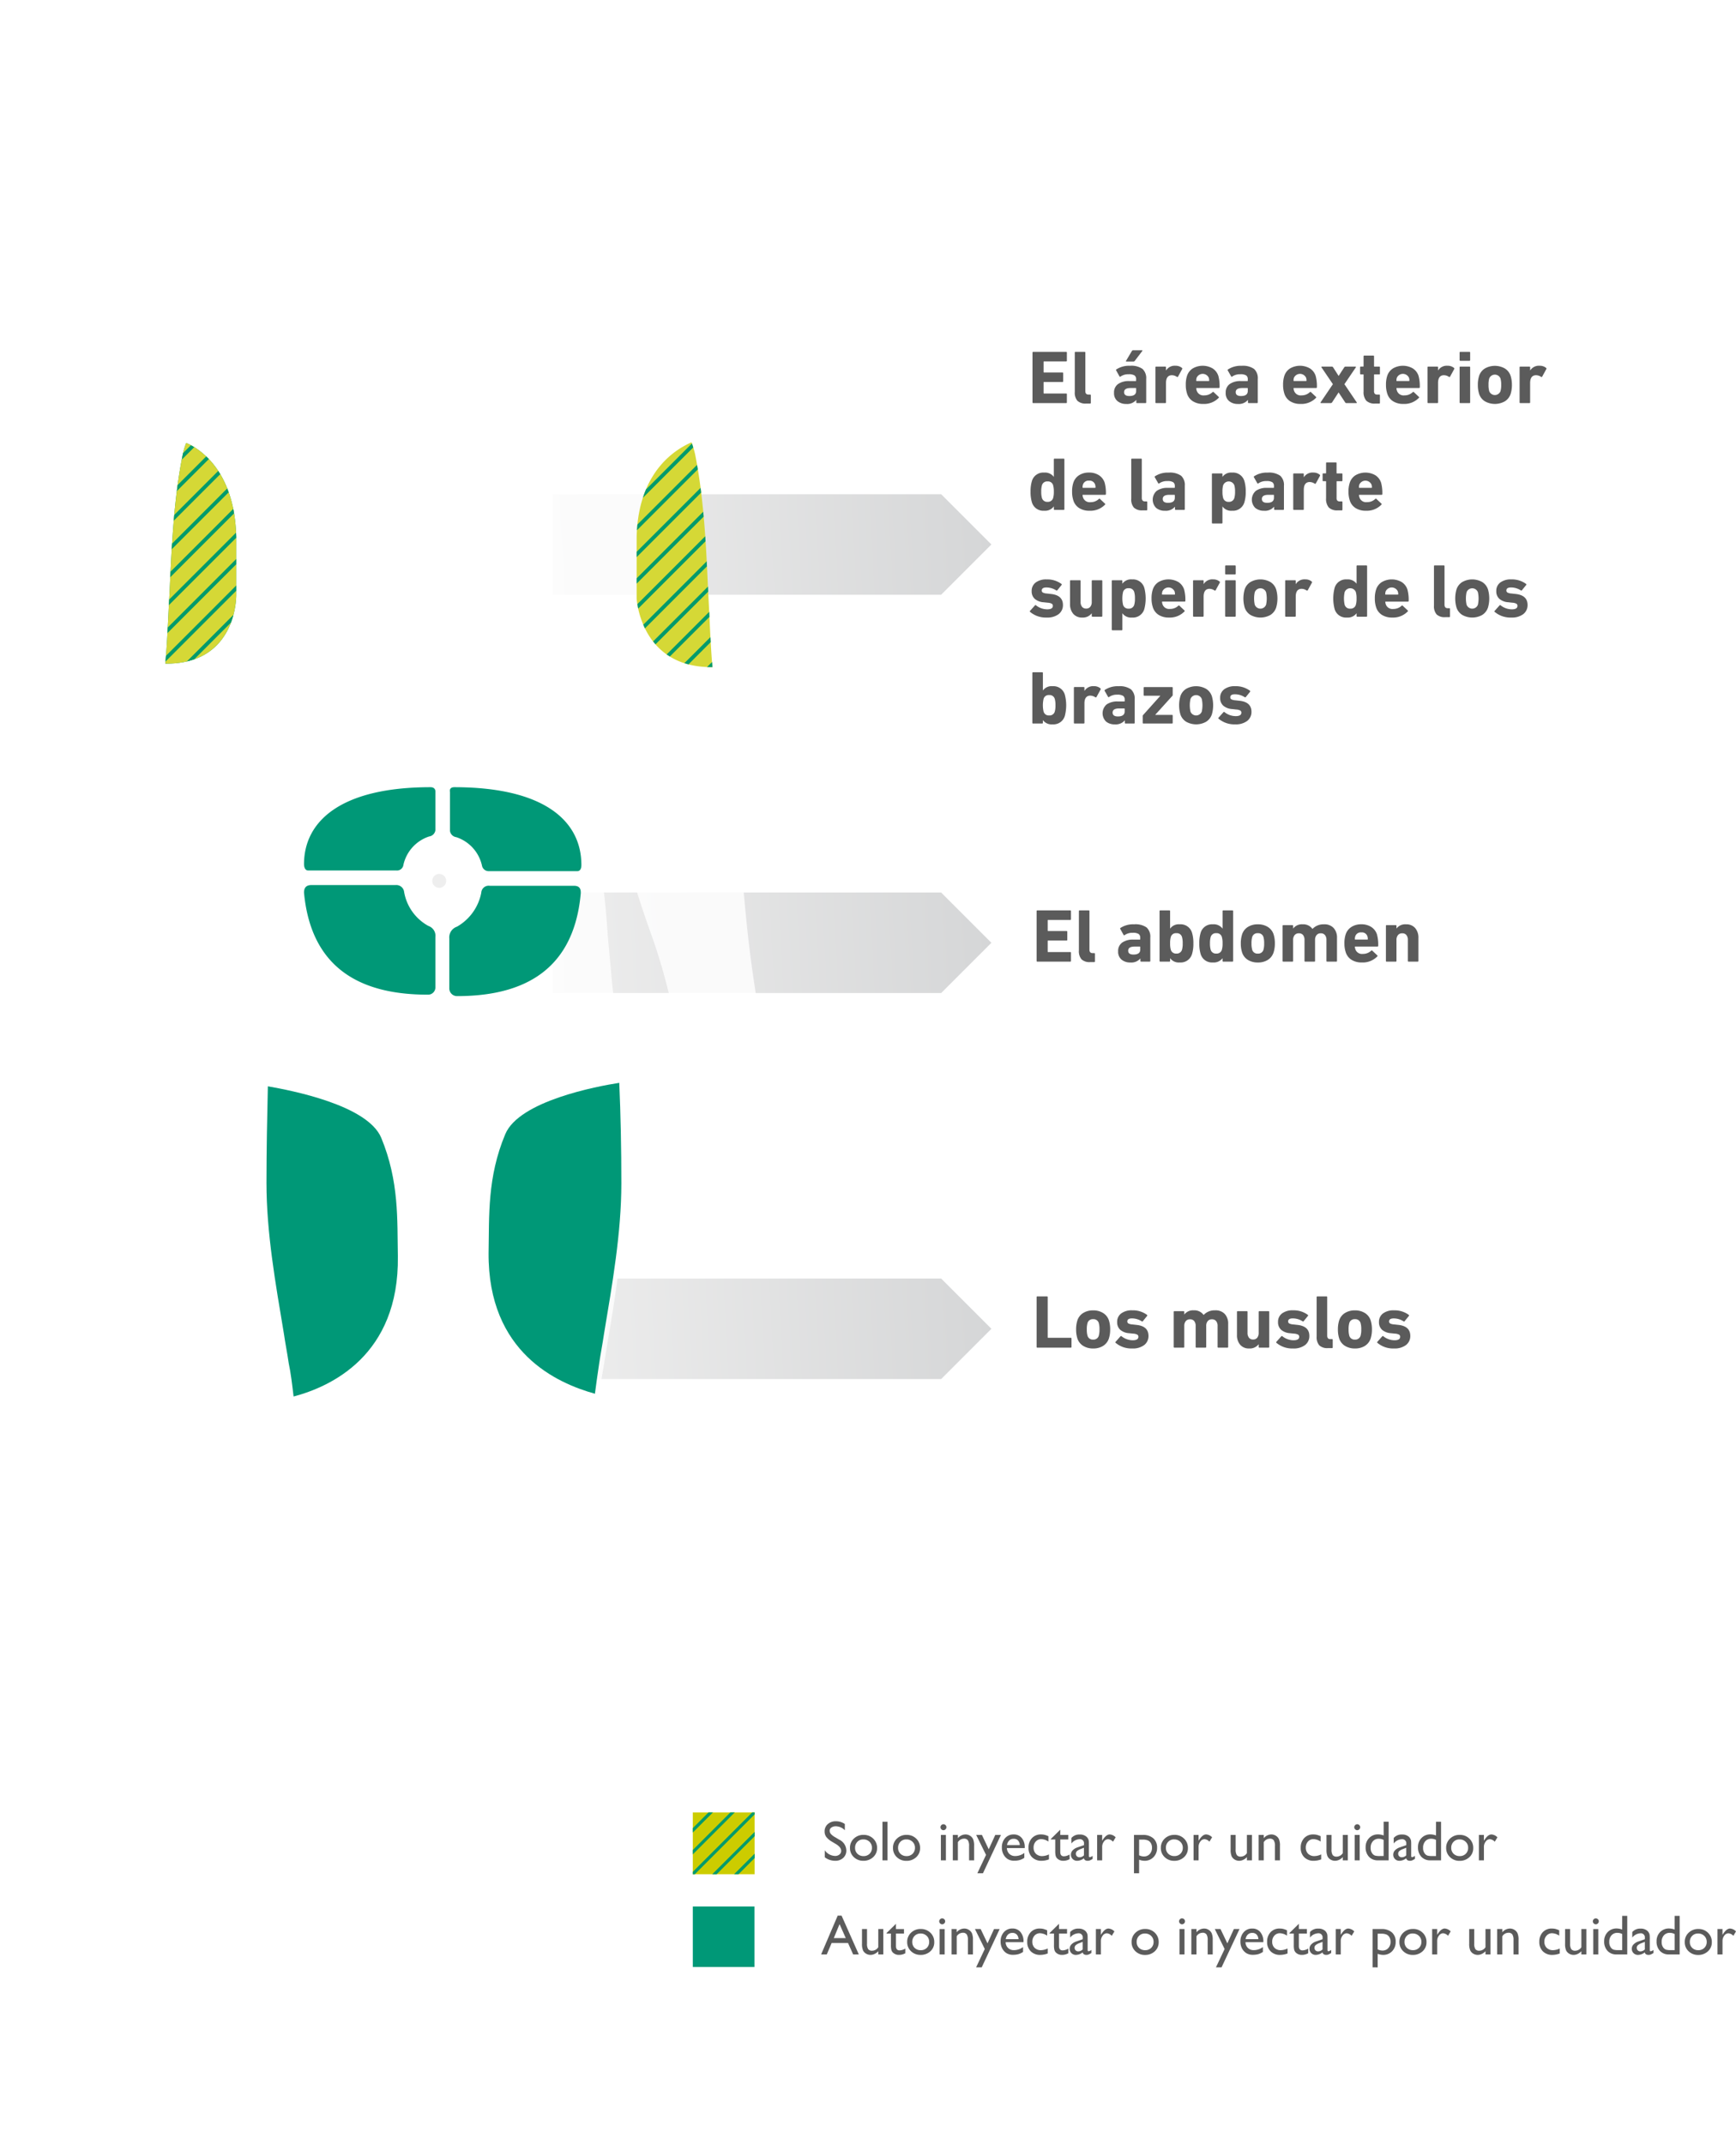<svg xmlns="http://www.w3.org/2000/svg" xmlns:xlink="http://www.w3.org/1999/xlink" width="276.36" height="341.198" viewBox="0 0 276.36 341.198">
  <defs>
    <linearGradient id="linear-gradient" y1="0.582" x2="1" y2="0.569" gradientUnits="objectBoundingBox">
      <stop offset="0" stop-color="#eee"/>
      <stop offset="1" stop-color="#d5d6d7"/>
    </linearGradient>
    <filter id="Path_5023" x="0" y="0" width="139.959" height="341.198" filterUnits="userSpaceOnUse">
      <feOffset dy="3" input="SourceAlpha"/>
      <feGaussianBlur stdDeviation="3" result="blur"/>
      <feFlood flood-opacity="0.161"/>
      <feComposite operator="in" in2="blur"/>
      <feComposite in="SourceGraphic"/>
    </filter>
    <clipPath id="clip-path">
      <rect id="Rectangle_1668" data-name="Rectangle 1668" width="11.289" height="35.124" fill="none"/>
    </clipPath>
    <clipPath id="clip-path-2">
      <rect id="Rectangle_1669" data-name="Rectangle 1669" width="12.062" height="35.789" fill="none"/>
    </clipPath>
  </defs>
  <g id="AllZones" transform="translate(9 6)">
    <path id="Path_5520" data-name="Path 5520" d="M.78,8.88V.96A.106.106,0,0,1,.9.84H6.132a.106.106,0,0,1,.12.12V2.244a.106.106,0,0,1-.12.12H2.616a.064.064,0,0,0-.072.072v1.62a.064.064,0,0,0,.072.072H5.544a.106.106,0,0,1,.12.12V5.52a.106.106,0,0,1-.12.12H2.616a.064.064,0,0,0-.072.072V7.4a.064.064,0,0,0,.072.072H6.132a.106.106,0,0,1,.12.12V8.88a.106.106,0,0,1-.12.12H.9A.106.106,0,0,1,.78,8.88Zm9.168.192H9.312a1.848,1.848,0,0,1-1.38-.438,1.987,1.987,0,0,1-.42-1.41V.96a.106.106,0,0,1,.12-.12h1.44a.106.106,0,0,1,.12.12V7.092q0,.552.5.552h.252a.106.106,0,0,1,.12.12V8.952A.106.106,0,0,1,9.948,9.072ZM18.756,9H17.424a.106.106,0,0,1-.12-.12V8.5h-.012a1.893,1.893,0,0,1-1.6.636,2.113,2.113,0,0,1-1.38-.45,1.611,1.611,0,0,1-.552-1.326,1.619,1.619,0,0,1,.648-1.4,2.958,2.958,0,0,1,1.764-.468h1.032a.064.064,0,0,0,.072-.072V5.2a.7.7,0,0,0-.258-.606,1.677,1.677,0,0,0-.93-.186,2.126,2.126,0,0,0-1.3.372q-.1.072-.156-.024L14.1,3.8a.111.111,0,0,1,.036-.168A3.672,3.672,0,0,1,16.3,3.06a3.1,3.1,0,0,1,1.992.5,1.989,1.989,0,0,1,.588,1.6V8.88A.106.106,0,0,1,18.756,9ZM16.2,7.872q1.08,0,1.08-.8v-.4a.064.064,0,0,0-.072-.072h-.816q-1.032,0-1.032.66Q15.36,7.872,16.2,7.872Zm.636-5.484H15.744q-.132,0-.072-.12L16.6.708a.236.236,0,0,1,.216-.12h1.38a.079.079,0,0,1,.078.036.079.079,0,0,1-.018.084l-1.188,1.56A.264.264,0,0,1,16.836,2.388ZM21.912,9h-1.44a.106.106,0,0,1-.12-.12V3.312a.106.106,0,0,1,.12-.12h1.44a.106.106,0,0,1,.12.12V3.8h.012a1.617,1.617,0,0,1,1.512-.744,1.517,1.517,0,0,1,1.02.348.127.127,0,0,1,.036.168L23.94,4.8a.13.13,0,0,1-.168.024,1.477,1.477,0,0,0-.84-.264q-.9.036-.9,1.26V8.88A.106.106,0,0,1,21.912,9Zm6.036.132A2.971,2.971,0,0,1,26.3,8.7a2.207,2.207,0,0,1-.918-1.224,4.351,4.351,0,0,1-.2-1.38A4.43,4.43,0,0,1,25.368,4.7a2.216,2.216,0,0,1,.912-1.212,3.153,3.153,0,0,1,3.186,0,2.225,2.225,0,0,1,.906,1.2,6.326,6.326,0,0,1,.192,1.788q0,.12-.132.12H26.916a.064.064,0,0,0-.072.072A1.764,1.764,0,0,0,26.916,7a1.107,1.107,0,0,0,1.2.768,1.881,1.881,0,0,0,1.332-.516q.108-.084.168,0l.792.744q.1.084.012.168A3.227,3.227,0,0,1,27.948,9.132ZM26.916,5.484h1.92a.064.064,0,0,0,.072-.072,1.524,1.524,0,0,0-.06-.432,1.061,1.061,0,0,0-1.944,0,1.524,1.524,0,0,0-.06.432A.064.064,0,0,0,26.916,5.484ZM36.528,9H35.2a.106.106,0,0,1-.12-.12V8.5h-.012a1.893,1.893,0,0,1-1.6.636,2.113,2.113,0,0,1-1.38-.45,1.611,1.611,0,0,1-.552-1.326,1.619,1.619,0,0,1,.648-1.4,2.958,2.958,0,0,1,1.764-.468H34.98a.064.064,0,0,0,.072-.072V5.2a.7.7,0,0,0-.258-.606,1.677,1.677,0,0,0-.93-.186,2.126,2.126,0,0,0-1.3.372q-.1.072-.156-.024l-.54-.948a.111.111,0,0,1,.036-.168,3.672,3.672,0,0,1,2.16-.576,3.1,3.1,0,0,1,1.992.5,1.989,1.989,0,0,1,.588,1.6V8.88A.106.106,0,0,1,36.528,9ZM33.972,7.872q1.08,0,1.08-.8v-.4A.064.064,0,0,0,34.98,6.6h-.816q-1.032,0-1.032.66Q33.132,7.872,33.972,7.872Zm9.468,1.26A2.971,2.971,0,0,1,41.79,8.7a2.207,2.207,0,0,1-.918-1.224,4.351,4.351,0,0,1-.2-1.38A4.43,4.43,0,0,1,40.86,4.7a2.216,2.216,0,0,1,.912-1.212,3.153,3.153,0,0,1,3.186,0,2.226,2.226,0,0,1,.906,1.2,6.326,6.326,0,0,1,.192,1.788q0,.12-.132.12H42.408a.064.064,0,0,0-.072.072A1.763,1.763,0,0,0,42.408,7a1.107,1.107,0,0,0,1.2.768,1.881,1.881,0,0,0,1.332-.516q.108-.084.168,0l.792.744q.1.084.012.168A3.227,3.227,0,0,1,43.44,9.132ZM42.408,5.484h1.92a.064.064,0,0,0,.072-.072,1.524,1.524,0,0,0-.06-.432,1.061,1.061,0,0,0-1.944,0,1.524,1.524,0,0,0-.06.432A.064.064,0,0,0,42.408,5.484ZM52.3,9h-1.56a.212.212,0,0,1-.18-.108L49.512,7.308H49.5L48.468,8.892A.266.266,0,0,1,48.276,9H46.728q-.156,0-.084-.12L48.6,5.988,46.788,3.312q-.072-.12.084-.12h1.56a.231.231,0,0,1,.2.108l.876,1.368h.012L50.412,3.3a.266.266,0,0,1,.192-.108h1.548q.168,0,.1.12L50.436,5.988,52.392,8.88Q52.464,9,52.3,9Zm3.672.072h-.636A1.863,1.863,0,0,1,53.91,8.61a2.123,2.123,0,0,1-.426-1.47V4.5a.064.064,0,0,0-.072-.072h-.36a.106.106,0,0,1-.12-.12v-1a.106.106,0,0,1,.12-.12h.36a.064.064,0,0,0,.072-.072V1.56a.106.106,0,0,1,.12-.12h1.428a.106.106,0,0,1,.12.12V3.12a.064.064,0,0,0,.072.072h.744a.106.106,0,0,1,.12.12v1a.106.106,0,0,1-.12.12h-.744a.064.064,0,0,0-.072.072V7.068a.652.652,0,0,0,.12.45.547.547,0,0,0,.408.126h.288a.106.106,0,0,1,.12.12V8.952A.106.106,0,0,1,55.968,9.072Zm3.852.06A2.971,2.971,0,0,1,58.17,8.7a2.207,2.207,0,0,1-.918-1.224,4.351,4.351,0,0,1-.2-1.38A4.43,4.43,0,0,1,57.24,4.7a2.216,2.216,0,0,1,.912-1.212,3.153,3.153,0,0,1,3.186,0,2.226,2.226,0,0,1,.906,1.2,6.326,6.326,0,0,1,.192,1.788q0,.12-.132.12H58.788a.064.064,0,0,0-.072.072A1.763,1.763,0,0,0,58.788,7a1.107,1.107,0,0,0,1.2.768,1.881,1.881,0,0,0,1.332-.516q.108-.084.168,0l.792.744q.1.084.012.168A3.227,3.227,0,0,1,59.82,9.132ZM58.788,5.484h1.92a.064.064,0,0,0,.072-.072,1.524,1.524,0,0,0-.06-.432,1.061,1.061,0,0,0-1.944,0,1.524,1.524,0,0,0-.06.432A.064.064,0,0,0,58.788,5.484ZM65.22,9H63.78a.106.106,0,0,1-.12-.12V3.312a.106.106,0,0,1,.12-.12h1.44a.106.106,0,0,1,.12.12V3.8h.012a1.617,1.617,0,0,1,1.512-.744,1.517,1.517,0,0,1,1.02.348.127.127,0,0,1,.036.168L67.248,4.8a.13.13,0,0,1-.168.024,1.477,1.477,0,0,0-.84-.264q-.9.036-.9,1.26V8.88A.106.106,0,0,1,65.22,9Zm5.112-6.732h-1.44a.106.106,0,0,1-.12-.12V.96a.106.106,0,0,1,.12-.12h1.44a.106.106,0,0,1,.12.12V2.148A.106.106,0,0,1,70.332,2.268Zm0,6.732h-1.44a.106.106,0,0,1-.12-.12V3.312a.106.106,0,0,1,.12-.12h1.44a.106.106,0,0,1,.12.12V8.88A.106.106,0,0,1,70.332,9Zm5.652-.288a3.234,3.234,0,0,1-3.2-.006A2.18,2.18,0,0,1,71.868,7.5a4.692,4.692,0,0,1-.192-1.4,4.692,4.692,0,0,1,.192-1.4,2.18,2.18,0,0,1,.918-1.206,3.225,3.225,0,0,1,3.2,0,2.18,2.18,0,0,1,.918,1.206A4.692,4.692,0,0,1,77.1,6.1a4.692,4.692,0,0,1-.192,1.4A2.2,2.2,0,0,1,75.984,8.712Zm-2.5-1.62a.961.961,0,0,0,1.8,0,3.461,3.461,0,0,0,.108-1,3.461,3.461,0,0,0-.108-1,.961.961,0,0,0-1.8,0,3.461,3.461,0,0,0-.108,1A3.461,3.461,0,0,0,73.488,7.092ZM79.884,9h-1.44a.106.106,0,0,1-.12-.12V3.312a.106.106,0,0,1,.12-.12h1.44a.106.106,0,0,1,.12.12V3.8h.012a1.617,1.617,0,0,1,1.512-.744,1.517,1.517,0,0,1,1.02.348.127.127,0,0,1,.036.168L81.912,4.8a.13.13,0,0,1-.168.024,1.477,1.477,0,0,0-.84-.264Q80,4.6,80,5.82V8.88A.106.106,0,0,1,79.884,9ZM5.736,26H4.3a.106.106,0,0,1-.12-.12v-.42H4.164a1.725,1.725,0,0,1-1.524.672A1.882,1.882,0,0,1,.672,24.74a5.573,5.573,0,0,1-.2-1.644,5.573,5.573,0,0,1,.2-1.644A1.882,1.882,0,0,1,2.64,20.06a1.725,1.725,0,0,1,1.524.672h.012V17.96a.106.106,0,0,1,.12-.12h1.44a.106.106,0,0,1,.12.12v7.92A.106.106,0,0,1,5.736,26ZM3.18,24.716a.847.847,0,0,0,.888-.624,3.461,3.461,0,0,0,.108-1,3.537,3.537,0,0,0-.108-1,.836.836,0,0,0-.888-.624.844.844,0,0,0-.9.624,3.537,3.537,0,0,0-.108,1,3.537,3.537,0,0,0,.108,1A.855.855,0,0,0,3.18,24.716Zm6.672,1.416A2.971,2.971,0,0,1,8.2,25.7a2.207,2.207,0,0,1-.918-1.224,4.351,4.351,0,0,1-.2-1.38A4.43,4.43,0,0,1,7.272,21.7a2.216,2.216,0,0,1,.912-1.212,2.828,2.828,0,0,1,1.584-.432,2.843,2.843,0,0,1,1.6.432,2.225,2.225,0,0,1,.906,1.2,6.326,6.326,0,0,1,.192,1.788q0,.12-.132.12H8.82a.064.064,0,0,0-.072.072A1.764,1.764,0,0,0,8.82,24a1.107,1.107,0,0,0,1.2.768,1.881,1.881,0,0,0,1.332-.516q.108-.084.168,0l.792.744q.1.084.012.168A3.227,3.227,0,0,1,9.852,26.132ZM8.82,22.484h1.92a.064.064,0,0,0,.072-.072,1.524,1.524,0,0,0-.06-.432.917.917,0,0,0-.972-.636.917.917,0,0,0-.972.636,1.524,1.524,0,0,0-.06.432A.064.064,0,0,0,8.82,22.484Zm10.116,3.588H18.3a1.848,1.848,0,0,1-1.38-.438,1.987,1.987,0,0,1-.42-1.41V17.96a.106.106,0,0,1,.12-.12h1.44a.106.106,0,0,1,.12.12v6.132q0,.552.5.552h.252a.106.106,0,0,1,.12.12v1.188A.106.106,0,0,1,18.936,26.072ZM24.912,26H23.58a.106.106,0,0,1-.12-.12V25.5h-.012a1.893,1.893,0,0,1-1.6.636,2.113,2.113,0,0,1-1.38-.45,1.856,1.856,0,0,1,.1-2.73,2.958,2.958,0,0,1,1.764-.468h1.032a.064.064,0,0,0,.072-.072V22.2a.7.7,0,0,0-.258-.606,1.677,1.677,0,0,0-.93-.186,2.126,2.126,0,0,0-1.3.372q-.1.072-.156-.024l-.54-.948a.111.111,0,0,1,.036-.168,3.672,3.672,0,0,1,2.16-.576,3.1,3.1,0,0,1,1.992.5,1.989,1.989,0,0,1,.588,1.6v3.72A.106.106,0,0,1,24.912,26Zm-2.556-1.128q1.08,0,1.08-.8v-.4a.064.064,0,0,0-.072-.072h-.816q-1.032,0-1.032.66Q21.516,24.872,22.356,24.872ZM30.9,28.16H29.46a.106.106,0,0,1-.12-.12V20.312a.106.106,0,0,1,.12-.12H30.9a.106.106,0,0,1,.12.12v.42h.012a1.689,1.689,0,0,1,1.524-.672,1.882,1.882,0,0,1,1.968,1.392,5.573,5.573,0,0,1,.2,1.644,5.573,5.573,0,0,1-.2,1.644,1.882,1.882,0,0,1-1.968,1.392,1.689,1.689,0,0,1-1.524-.672H31.02v2.58A.106.106,0,0,1,30.9,28.16Zm1.116-3.444a.855.855,0,0,0,.9-.624,3.461,3.461,0,0,0,.108-1,3.537,3.537,0,0,0-.108-1,.952.952,0,0,0-1.788,0,3.537,3.537,0,0,0-.108,1,3.537,3.537,0,0,0,.108,1A.847.847,0,0,0,32.016,24.716ZM40.692,26H39.36a.106.106,0,0,1-.12-.12V25.5h-.012a1.893,1.893,0,0,1-1.6.636,2.113,2.113,0,0,1-1.38-.45,1.856,1.856,0,0,1,.1-2.73,2.958,2.958,0,0,1,1.764-.468h1.032a.064.064,0,0,0,.072-.072V22.2a.7.7,0,0,0-.258-.606,1.677,1.677,0,0,0-.93-.186,2.126,2.126,0,0,0-1.3.372q-.1.072-.156-.024l-.54-.948a.111.111,0,0,1,.036-.168,3.672,3.672,0,0,1,2.16-.576,3.1,3.1,0,0,1,1.992.5,1.989,1.989,0,0,1,.588,1.6v3.72A.106.106,0,0,1,40.692,26Zm-2.556-1.128q1.08,0,1.08-.8v-.4a.064.064,0,0,0-.072-.072h-.816q-1.032,0-1.032.66Q37.3,24.872,38.136,24.872ZM43.848,26h-1.44a.106.106,0,0,1-.12-.12V20.312a.106.106,0,0,1,.12-.12h1.44a.106.106,0,0,1,.12.12V20.8h.012a1.617,1.617,0,0,1,1.512-.744,1.517,1.517,0,0,1,1.02.348.127.127,0,0,1,.036.168L45.876,21.8a.13.13,0,0,1-.168.024,1.477,1.477,0,0,0-.84-.264q-.9.036-.9,1.26v3.06A.106.106,0,0,1,43.848,26ZM50,26.072h-.636a1.863,1.863,0,0,1-1.422-.462,2.123,2.123,0,0,1-.426-1.47V21.5a.064.064,0,0,0-.072-.072h-.36a.106.106,0,0,1-.12-.12v-1a.106.106,0,0,1,.12-.12h.36a.064.064,0,0,0,.072-.072V18.56a.106.106,0,0,1,.12-.12h1.428a.106.106,0,0,1,.12.12v1.56a.064.064,0,0,0,.072.072H50a.106.106,0,0,1,.12.12v1a.106.106,0,0,1-.12.12H49.26a.064.064,0,0,0-.072.072v2.568a.652.652,0,0,0,.12.45.547.547,0,0,0,.408.126H50a.106.106,0,0,1,.12.12v1.188A.106.106,0,0,1,50,26.072Zm3.852.06a2.971,2.971,0,0,1-1.65-.432,2.207,2.207,0,0,1-.918-1.224,4.351,4.351,0,0,1-.2-1.38,4.43,4.43,0,0,1,.192-1.392,2.216,2.216,0,0,1,.912-1.212,3.153,3.153,0,0,1,3.186,0,2.226,2.226,0,0,1,.906,1.2,6.326,6.326,0,0,1,.192,1.788q0,.12-.132.12H52.824a.064.064,0,0,0-.072.072,1.763,1.763,0,0,0,.072.324,1.107,1.107,0,0,0,1.2.768,1.881,1.881,0,0,0,1.332-.516q.108-.084.168,0l.792.744q.1.084.012.168A3.227,3.227,0,0,1,53.856,26.132Zm-1.032-3.648h1.92a.064.064,0,0,0,.072-.072,1.524,1.524,0,0,0-.06-.432,1.061,1.061,0,0,0-1.944,0,1.524,1.524,0,0,0-.06.432A.064.064,0,0,0,52.824,22.484ZM3.036,43.132a3.871,3.871,0,0,1-2.64-.9.1.1,0,0,1,0-.168l.78-.876a.116.116,0,0,1,.168,0,2.862,2.862,0,0,0,1.776.636q.9,0,.9-.552a.382.382,0,0,0-.174-.342,1.6,1.6,0,0,0-.654-.162L2.544,40.7a2.383,2.383,0,0,1-1.41-.546,1.594,1.594,0,0,1-.486-1.23,1.642,1.642,0,0,1,.63-1.362,2.769,2.769,0,0,1,1.758-.5,3.776,3.776,0,0,1,2.352.72.124.124,0,0,1,.012.18l-.672.828a.117.117,0,0,1-.168.024,2.866,2.866,0,0,0-1.572-.468q-.732,0-.732.48a.36.36,0,0,0,.168.324,1.6,1.6,0,0,0,.636.156l.636.072q1.932.192,1.932,1.764a1.792,1.792,0,0,1-.69,1.452A2.982,2.982,0,0,1,3.036,43.132ZM11.772,43h-1.44a.106.106,0,0,1-.12-.12v-.42H10.2a1.743,1.743,0,0,1-1.488.672,1.8,1.8,0,0,1-1.446-.594,2.32,2.32,0,0,1-.51-1.566v-3.66a.106.106,0,0,1,.12-.12h1.44a.106.106,0,0,1,.12.12v3.336a1.2,1.2,0,0,0,.228.768.792.792,0,0,0,.66.288.8.8,0,0,0,.654-.282,1.176,1.176,0,0,0,.234-.774V37.312a.106.106,0,0,1,.12-.12h1.44a.106.106,0,0,1,.12.12V42.88A.106.106,0,0,1,11.772,43Zm3.192,2.16h-1.44a.106.106,0,0,1-.12-.12V37.312a.106.106,0,0,1,.12-.12h1.44a.106.106,0,0,1,.12.12v.42H15.1a1.689,1.689,0,0,1,1.524-.672,1.882,1.882,0,0,1,1.968,1.392,6.726,6.726,0,0,1,0,3.288,1.882,1.882,0,0,1-1.968,1.392A1.689,1.689,0,0,1,15.1,42.46h-.012v2.58A.106.106,0,0,1,14.964,45.16Zm1.116-3.444a.855.855,0,0,0,.9-.624,3.461,3.461,0,0,0,.108-1,3.537,3.537,0,0,0-.108-1,.844.844,0,0,0-.9-.624.836.836,0,0,0-.888.624,4.647,4.647,0,0,0,0,1.992A.847.847,0,0,0,16.08,41.716Zm6.42,1.416a2.971,2.971,0,0,1-1.65-.432,2.207,2.207,0,0,1-.918-1.224,4.351,4.351,0,0,1-.2-1.38A4.43,4.43,0,0,1,19.92,38.7a2.216,2.216,0,0,1,.912-1.212,3.153,3.153,0,0,1,3.186,0,2.225,2.225,0,0,1,.906,1.2,6.326,6.326,0,0,1,.192,1.788q0,.12-.132.12H21.468a.064.064,0,0,0-.072.072,1.764,1.764,0,0,0,.072.324,1.107,1.107,0,0,0,1.2.768A1.881,1.881,0,0,0,24,41.248q.108-.084.168,0l.792.744q.1.084.012.168A3.227,3.227,0,0,1,22.5,43.132Zm-1.032-3.648h1.92a.064.064,0,0,0,.072-.072,1.524,1.524,0,0,0-.06-.432,1.061,1.061,0,0,0-1.944,0,1.523,1.523,0,0,0-.06.432A.064.064,0,0,0,21.468,39.484ZM27.9,43H26.46a.106.106,0,0,1-.12-.12V37.312a.106.106,0,0,1,.12-.12H27.9a.106.106,0,0,1,.12.12V37.8h.012a1.617,1.617,0,0,1,1.512-.744,1.517,1.517,0,0,1,1.02.348.127.127,0,0,1,.036.168L29.928,38.8a.13.13,0,0,1-.168.024,1.477,1.477,0,0,0-.84-.264q-.9.036-.9,1.26v3.06A.106.106,0,0,1,27.9,43Zm5.112-6.732h-1.44a.106.106,0,0,1-.12-.12V34.96a.106.106,0,0,1,.12-.12h1.44a.106.106,0,0,1,.12.12v1.188A.106.106,0,0,1,33.012,36.268Zm0,6.732h-1.44a.106.106,0,0,1-.12-.12V37.312a.106.106,0,0,1,.12-.12h1.44a.106.106,0,0,1,.12.12V42.88A.106.106,0,0,1,33.012,43Zm5.652-.288a3.234,3.234,0,0,1-3.2-.006,2.18,2.18,0,0,1-.918-1.206,5.229,5.229,0,0,1,0-2.808,2.18,2.18,0,0,1,.918-1.206,3.225,3.225,0,0,1,3.2,0,2.18,2.18,0,0,1,.918,1.206,5.229,5.229,0,0,1,0,2.808A2.2,2.2,0,0,1,38.664,42.712Zm-2.5-1.62a.961.961,0,0,0,1.8,0,4.647,4.647,0,0,0,0-1.992.961.961,0,0,0-1.8,0,4.647,4.647,0,0,0,0,1.992ZM42.564,43h-1.44a.106.106,0,0,1-.12-.12V37.312a.106.106,0,0,1,.12-.12h1.44a.106.106,0,0,1,.12.12V37.8H42.7a1.617,1.617,0,0,1,1.512-.744,1.517,1.517,0,0,1,1.02.348.127.127,0,0,1,.036.168L44.592,38.8a.13.13,0,0,1-.168.024,1.477,1.477,0,0,0-.84-.264q-.9.036-.9,1.26v3.06A.106.106,0,0,1,42.564,43Zm11.364,0h-1.44a.106.106,0,0,1-.12-.12v-.42h-.012a1.725,1.725,0,0,1-1.524.672,1.882,1.882,0,0,1-1.968-1.392,6.726,6.726,0,0,1,0-3.288,1.882,1.882,0,0,1,1.968-1.392,1.725,1.725,0,0,1,1.524.672h.012V34.96a.106.106,0,0,1,.12-.12h1.44a.106.106,0,0,1,.12.12v7.92A.106.106,0,0,1,53.928,43Zm-2.556-1.284a.847.847,0,0,0,.888-.624,3.461,3.461,0,0,0,.108-1,3.537,3.537,0,0,0-.108-1,.952.952,0,0,0-1.788,0,4.647,4.647,0,0,0,0,1.992A.855.855,0,0,0,51.372,41.716Zm6.672,1.416a2.971,2.971,0,0,1-1.65-.432,2.207,2.207,0,0,1-.918-1.224,4.351,4.351,0,0,1-.2-1.38,4.43,4.43,0,0,1,.192-1.392,2.216,2.216,0,0,1,.912-1.212,3.153,3.153,0,0,1,3.186,0,2.225,2.225,0,0,1,.906,1.2,6.326,6.326,0,0,1,.192,1.788q0,.12-.132.12H57.012a.064.064,0,0,0-.072.072,1.763,1.763,0,0,0,.072.324,1.107,1.107,0,0,0,1.2.768,1.881,1.881,0,0,0,1.332-.516q.108-.084.168,0l.792.744q.1.084.012.168A3.227,3.227,0,0,1,58.044,43.132Zm-1.032-3.648h1.92A.064.064,0,0,0,59,39.412a1.523,1.523,0,0,0-.06-.432,1.061,1.061,0,0,0-1.944,0,1.524,1.524,0,0,0-.06.432A.064.064,0,0,0,57.012,39.484Zm10.116,3.588h-.636a1.848,1.848,0,0,1-1.38-.438,1.987,1.987,0,0,1-.42-1.41V34.96a.106.106,0,0,1,.12-.12h1.44a.106.106,0,0,1,.12.12v6.132q0,.552.5.552h.252a.106.106,0,0,1,.12.12v1.188A.106.106,0,0,1,67.128,43.072Zm5.256-.36a3.234,3.234,0,0,1-3.2-.006,2.18,2.18,0,0,1-.918-1.206,5.229,5.229,0,0,1,0-2.808,2.18,2.18,0,0,1,.918-1.206,3.225,3.225,0,0,1,3.2,0,2.18,2.18,0,0,1,.918,1.206,5.229,5.229,0,0,1,0,2.808A2.2,2.2,0,0,1,72.384,42.712Zm-2.5-1.62a.961.961,0,0,0,1.8,0,4.647,4.647,0,0,0,0-1.992.961.961,0,0,0-1.8,0,4.647,4.647,0,0,0,0,1.992ZM77,43.132a3.871,3.871,0,0,1-2.64-.9.1.1,0,0,1,0-.168l.78-.876a.116.116,0,0,1,.168,0,2.862,2.862,0,0,0,1.776.636q.9,0,.9-.552a.382.382,0,0,0-.174-.342,1.6,1.6,0,0,0-.654-.162l-.648-.072a2.383,2.383,0,0,1-1.41-.546,1.594,1.594,0,0,1-.486-1.23,1.642,1.642,0,0,1,.63-1.362A2.769,2.769,0,0,1,77,37.06a3.776,3.776,0,0,1,2.352.72.124.124,0,0,1,.012.18l-.672.828a.117.117,0,0,1-.168.024,2.866,2.866,0,0,0-1.572-.468q-.732,0-.732.48a.36.36,0,0,0,.168.324,1.6,1.6,0,0,0,.636.156l.636.072q1.932.192,1.932,1.764a1.792,1.792,0,0,1-.69,1.452A2.982,2.982,0,0,1,77,43.132Zm-73.032,17a1.689,1.689,0,0,1-1.524-.672H2.436v.42a.106.106,0,0,1-.12.12H.876a.106.106,0,0,1-.12-.12V51.96a.106.106,0,0,1,.12-.12h1.44a.106.106,0,0,1,.12.12v2.772h.012a1.689,1.689,0,0,1,1.524-.672A1.882,1.882,0,0,1,5.94,55.452a6.726,6.726,0,0,1,0,3.288A1.882,1.882,0,0,1,3.972,60.132Zm-.54-1.416a.855.855,0,0,0,.9-.624,3.461,3.461,0,0,0,.108-1,3.537,3.537,0,0,0-.108-1,.844.844,0,0,0-.9-.624.836.836,0,0,0-.888.624,4.647,4.647,0,0,0,0,1.992A.847.847,0,0,0,3.432,58.716ZM8.928,60H7.488a.106.106,0,0,1-.12-.12V54.312a.106.106,0,0,1,.12-.12h1.44a.106.106,0,0,1,.12.12V54.8H9.06a1.617,1.617,0,0,1,1.512-.744,1.517,1.517,0,0,1,1.02.348.127.127,0,0,1,.036.168L10.956,55.8a.13.13,0,0,1-.168.024,1.477,1.477,0,0,0-.84-.264q-.9.036-.9,1.26v3.06A.106.106,0,0,1,8.928,60Zm8,0H15.6a.106.106,0,0,1-.12-.12V59.5h-.012a1.893,1.893,0,0,1-1.6.636,2.113,2.113,0,0,1-1.38-.45,1.856,1.856,0,0,1,.1-2.73,2.958,2.958,0,0,1,1.764-.468h1.032a.064.064,0,0,0,.072-.072V56.2a.7.7,0,0,0-.258-.606,1.677,1.677,0,0,0-.93-.186,2.126,2.126,0,0,0-1.3.372q-.1.072-.156-.024l-.54-.948a.111.111,0,0,1,.036-.168,3.672,3.672,0,0,1,2.16-.576,3.1,3.1,0,0,1,1.992.5,1.989,1.989,0,0,1,.588,1.6v3.72A.106.106,0,0,1,16.932,60Zm-2.556-1.128q1.08,0,1.08-.8v-.4a.064.064,0,0,0-.072-.072h-.816q-1.032,0-1.032.66Q13.536,58.872,14.376,58.872ZM22.98,60H18.444a.106.106,0,0,1-.12-.12V58.8a.194.194,0,0,1,.036-.12L21.12,55.6v-.024H18.6a.106.106,0,0,1-.12-.12v-1.14a.106.106,0,0,1,.12-.12h4.38a.106.106,0,0,1,.12.12v1.14a.232.232,0,0,1-.036.12L20.328,58.6v.024H22.98a.106.106,0,0,1,.12.12v1.14A.106.106,0,0,1,22.98,60Zm5.448-.288a3.234,3.234,0,0,1-3.2-.006,2.18,2.18,0,0,1-.918-1.206,5.229,5.229,0,0,1,0-2.808,2.18,2.18,0,0,1,.918-1.206,3.225,3.225,0,0,1,3.2,0,2.18,2.18,0,0,1,.918,1.206,5.229,5.229,0,0,1,0,2.808A2.2,2.2,0,0,1,28.428,59.712Zm-2.5-1.62a.961.961,0,0,0,1.8,0,4.647,4.647,0,0,0,0-1.992.961.961,0,0,0-1.8,0,4.647,4.647,0,0,0,0,1.992Zm7.116,2.04a3.871,3.871,0,0,1-2.64-.9.1.1,0,0,1,0-.168l.78-.876a.116.116,0,0,1,.168,0,2.862,2.862,0,0,0,1.776.636q.9,0,.9-.552a.382.382,0,0,0-.174-.342,1.6,1.6,0,0,0-.654-.162l-.648-.072a2.383,2.383,0,0,1-1.41-.546,1.594,1.594,0,0,1-.486-1.23,1.642,1.642,0,0,1,.63-1.362,2.769,2.769,0,0,1,1.758-.5,3.776,3.776,0,0,1,2.352.72.124.124,0,0,1,.012.18l-.672.828a.117.117,0,0,1-.168.024A2.866,2.866,0,0,0,33,55.344q-.732,0-.732.48a.36.36,0,0,0,.168.324,1.6,1.6,0,0,0,.636.156l.636.072q1.932.192,1.932,1.764a1.792,1.792,0,0,1-.69,1.452A2.982,2.982,0,0,1,33.048,60.132Z" transform="translate(154.587 49.16)" fill="#5b5b5b"/>
    <path id="Path_5519" data-name="Path 5519" d="M.78-.12V-8.04A.106.106,0,0,1,.9-8.16H6.132a.106.106,0,0,1,.12.12v1.284a.106.106,0,0,1-.12.12H2.616a.064.064,0,0,0-.072.072v1.62a.064.064,0,0,0,.072.072H5.544a.106.106,0,0,1,.12.12V-3.48a.106.106,0,0,1-.12.12H2.616a.064.064,0,0,0-.072.072V-1.6a.064.064,0,0,0,.072.072H6.132a.106.106,0,0,1,.12.12V-.12a.106.106,0,0,1-.12.12H.9A.106.106,0,0,1,.78-.12ZM9.948.072H9.312a1.848,1.848,0,0,1-1.38-.438,1.987,1.987,0,0,1-.42-1.41V-8.04a.106.106,0,0,1,.12-.12h1.44a.106.106,0,0,1,.12.12v6.132q0,.552.5.552h.252a.106.106,0,0,1,.12.12V-.048A.106.106,0,0,1,9.948.072ZM18.756,0H17.424a.106.106,0,0,1-.12-.12V-.5h-.012a1.893,1.893,0,0,1-1.6.636,2.113,2.113,0,0,1-1.38-.45,1.611,1.611,0,0,1-.552-1.326,1.619,1.619,0,0,1,.648-1.4,2.958,2.958,0,0,1,1.764-.468h1.032a.064.064,0,0,0,.072-.072V-3.8a.7.7,0,0,0-.258-.606,1.677,1.677,0,0,0-.93-.186,2.126,2.126,0,0,0-1.3.372q-.1.072-.156-.024L14.1-5.2a.111.111,0,0,1,.036-.168A3.672,3.672,0,0,1,16.3-5.94a3.1,3.1,0,0,1,1.992.5,1.989,1.989,0,0,1,.588,1.6V-.12A.106.106,0,0,1,18.756,0ZM16.2-1.128q1.08,0,1.08-.8v-.4a.064.064,0,0,0-.072-.072h-.816q-1.032,0-1.032.66Q15.36-1.128,16.2-1.128ZM23.568.132A1.689,1.689,0,0,1,22.044-.54h-.012v.42a.106.106,0,0,1-.12.12h-1.44a.106.106,0,0,1-.12-.12V-8.04a.106.106,0,0,1,.12-.12h1.44a.106.106,0,0,1,.12.12v2.772h.012a1.689,1.689,0,0,1,1.524-.672,1.882,1.882,0,0,1,1.968,1.392,5.573,5.573,0,0,1,.2,1.644,5.573,5.573,0,0,1-.2,1.644A1.882,1.882,0,0,1,23.568.132Zm-.54-1.416a.855.855,0,0,0,.9-.624,3.461,3.461,0,0,0,.108-1,3.537,3.537,0,0,0-.108-1,.844.844,0,0,0-.9-.624.836.836,0,0,0-.888.624,3.537,3.537,0,0,0-.108,1,3.537,3.537,0,0,0,.108,1A.847.847,0,0,0,23.028-1.284ZM31.944,0H30.5a.106.106,0,0,1-.12-.12V-.54h-.012a1.725,1.725,0,0,1-1.524.672A1.882,1.882,0,0,1,26.88-1.26a5.573,5.573,0,0,1-.2-1.644,5.573,5.573,0,0,1,.2-1.644A1.882,1.882,0,0,1,28.848-5.94a1.725,1.725,0,0,1,1.524.672h.012V-8.04a.106.106,0,0,1,.12-.12h1.44a.106.106,0,0,1,.12.12V-.12A.106.106,0,0,1,31.944,0ZM29.388-1.284a.847.847,0,0,0,.888-.624,3.461,3.461,0,0,0,.108-1,3.537,3.537,0,0,0-.108-1,.836.836,0,0,0-.888-.624.844.844,0,0,0-.9.624,3.537,3.537,0,0,0-.108,1,3.537,3.537,0,0,0,.108,1A.855.855,0,0,0,29.388-1.284Zm8.208,1a2.912,2.912,0,0,1-1.6.42,2.91,2.91,0,0,1-1.6-.426A2.18,2.18,0,0,1,33.48-1.5a4.692,4.692,0,0,1-.192-1.4,4.692,4.692,0,0,1,.192-1.4A2.18,2.18,0,0,1,34.4-5.514,2.91,2.91,0,0,1,36-5.94a2.91,2.91,0,0,1,1.6.426,2.18,2.18,0,0,1,.918,1.206,4.692,4.692,0,0,1,.192,1.4,4.692,4.692,0,0,1-.192,1.4A2.2,2.2,0,0,1,37.6-.288Zm-2.5-1.62a.855.855,0,0,0,.9.624.855.855,0,0,0,.9-.624,3.461,3.461,0,0,0,.108-1,3.461,3.461,0,0,0-.108-1,.855.855,0,0,0-.9-.624.855.855,0,0,0-.9.624,3.461,3.461,0,0,0-.108,1A3.461,3.461,0,0,0,35.1-1.908ZM48.48,0H47.04a.106.106,0,0,1-.12-.12V-3.456a1.176,1.176,0,0,0-.234-.774.831.831,0,0,0-.678-.282.813.813,0,0,0-.66.288,1.161,1.161,0,0,0-.24.768V-.12a.106.106,0,0,1-.12.12h-1.44a.106.106,0,0,1-.12-.12V-3.456A1.2,1.2,0,0,0,43.2-4.23a.813.813,0,0,0-.672-.282.827.827,0,0,0-.672.288,1.161,1.161,0,0,0-.24.768V-.12A.106.106,0,0,1,41.5,0h-1.44a.106.106,0,0,1-.12-.12V-5.688a.106.106,0,0,1,.12-.12H41.5a.106.106,0,0,1,.12.12v.408h.012a1.73,1.73,0,0,1,1.5-.66,1.781,1.781,0,0,1,1.56.732H44.7a2.4,2.4,0,0,1,1.824-.732,1.977,1.977,0,0,1,1.542.588A2.249,2.249,0,0,1,48.6-3.78V-.12A.106.106,0,0,1,48.48,0Zm4.068.132A2.971,2.971,0,0,1,50.9-.3a2.207,2.207,0,0,1-.918-1.224,4.351,4.351,0,0,1-.2-1.38A4.43,4.43,0,0,1,49.968-4.3a2.216,2.216,0,0,1,.912-1.212,2.828,2.828,0,0,1,1.584-.432,2.843,2.843,0,0,1,1.6.432,2.226,2.226,0,0,1,.906,1.2,6.326,6.326,0,0,1,.192,1.788q0,.12-.132.12H51.516a.064.064,0,0,0-.072.072A1.763,1.763,0,0,0,51.516-2a1.107,1.107,0,0,0,1.2.768,1.881,1.881,0,0,0,1.332-.516q.108-.084.168,0l.792.744q.1.084.012.168A3.227,3.227,0,0,1,52.548.132ZM51.516-3.516h1.92a.064.064,0,0,0,.072-.072,1.524,1.524,0,0,0-.06-.432.917.917,0,0,0-.972-.636.917.917,0,0,0-.972.636,1.524,1.524,0,0,0-.06.432A.064.064,0,0,0,51.516-3.516ZM61.44,0H60a.106.106,0,0,1-.12-.12V-3.456a1.2,1.2,0,0,0-.228-.774.813.813,0,0,0-.672-.282.827.827,0,0,0-.672.288,1.161,1.161,0,0,0-.24.768V-.12a.106.106,0,0,1-.12.12h-1.44a.106.106,0,0,1-.12-.12V-5.688a.106.106,0,0,1,.12-.12h1.44a.106.106,0,0,1,.12.12v.408h.012a1.73,1.73,0,0,1,1.5-.66,1.835,1.835,0,0,1,1.464.594A2.3,2.3,0,0,1,61.56-3.78V-.12A.106.106,0,0,1,61.44,0Z" transform="translate(155.241 147.06)" fill="#5b5b5b"/>
    <path id="Path_5518" data-name="Path 5518" d="M.78-.12V-8.04A.106.106,0,0,1,.9-8.16H2.424a.106.106,0,0,1,.12.12v6.4a.064.064,0,0,0,.072.072h3.6a.106.106,0,0,1,.12.12V-.12a.106.106,0,0,1-.12.12H.9A.106.106,0,0,1,.78-.12Zm10.6-.168a2.912,2.912,0,0,1-1.6.42,2.91,2.91,0,0,1-1.6-.426A2.18,2.18,0,0,1,7.26-1.5a4.692,4.692,0,0,1-.192-1.4,4.692,4.692,0,0,1,.192-1.4,2.18,2.18,0,0,1,.918-1.206,2.91,2.91,0,0,1,1.6-.426,2.91,2.91,0,0,1,1.6.426A2.18,2.18,0,0,1,12.3-4.308a4.692,4.692,0,0,1,.192,1.4A4.692,4.692,0,0,1,12.3-1.5,2.2,2.2,0,0,1,11.376-.288Zm-2.5-1.62a.855.855,0,0,0,.9.624.855.855,0,0,0,.9-.624,3.461,3.461,0,0,0,.108-1,3.461,3.461,0,0,0-.108-1,.855.855,0,0,0-.9-.624.855.855,0,0,0-.9.624,3.461,3.461,0,0,0-.108,1A3.461,3.461,0,0,0,8.88-1.908ZM16,.132a3.871,3.871,0,0,1-2.64-.9.105.105,0,0,1,0-.168l.78-.876a.116.116,0,0,1,.168,0,2.862,2.862,0,0,0,1.776.636q.9,0,.9-.552a.382.382,0,0,0-.174-.342,1.6,1.6,0,0,0-.654-.162L15.5-2.3a2.383,2.383,0,0,1-1.41-.546,1.594,1.594,0,0,1-.486-1.23,1.642,1.642,0,0,1,.63-1.362A2.769,2.769,0,0,1,16-5.94a3.776,3.776,0,0,1,2.352.72.124.124,0,0,1,.012.18l-.672.828a.117.117,0,0,1-.168.024,2.866,2.866,0,0,0-1.572-.468q-.732,0-.732.48a.36.36,0,0,0,.168.324,1.6,1.6,0,0,0,.636.156l.636.072q1.932.192,1.932,1.764A1.792,1.792,0,0,1,17.9-.408,2.982,2.982,0,0,1,16,.132ZM31.152,0h-1.44a.106.106,0,0,1-.12-.12V-3.456a1.176,1.176,0,0,0-.234-.774.831.831,0,0,0-.678-.282.813.813,0,0,0-.66.288,1.161,1.161,0,0,0-.24.768V-.12a.106.106,0,0,1-.12.12H26.22a.106.106,0,0,1-.12-.12V-3.456a1.2,1.2,0,0,0-.228-.774.813.813,0,0,0-.672-.282.827.827,0,0,0-.672.288,1.161,1.161,0,0,0-.24.768V-.12a.106.106,0,0,1-.12.12h-1.44a.106.106,0,0,1-.12-.12V-5.688a.106.106,0,0,1,.12-.12h1.44a.106.106,0,0,1,.12.12v.408H24.3a1.73,1.73,0,0,1,1.5-.66,1.781,1.781,0,0,1,1.56.732h.012A2.4,2.4,0,0,1,29.2-5.94a1.977,1.977,0,0,1,1.542.588,2.249,2.249,0,0,1,.534,1.572V-.12A.106.106,0,0,1,31.152,0Zm6.54,0h-1.44a.106.106,0,0,1-.12-.12V-.54H36.12a1.743,1.743,0,0,1-1.488.672,1.8,1.8,0,0,1-1.446-.594,2.32,2.32,0,0,1-.51-1.566v-3.66a.106.106,0,0,1,.12-.12h1.44a.106.106,0,0,1,.12.12v3.336a1.2,1.2,0,0,0,.228.768.792.792,0,0,0,.66.288.8.8,0,0,0,.654-.282,1.176,1.176,0,0,0,.234-.774V-5.688a.106.106,0,0,1,.12-.12h1.44a.106.106,0,0,1,.12.12V-.12A.106.106,0,0,1,37.692,0ZM41.6.132a3.871,3.871,0,0,1-2.64-.9.105.105,0,0,1,0-.168l.78-.876a.116.116,0,0,1,.168,0,2.862,2.862,0,0,0,1.776.636q.9,0,.9-.552a.382.382,0,0,0-.174-.342,1.6,1.6,0,0,0-.654-.162L41.112-2.3A2.383,2.383,0,0,1,39.7-2.85a1.594,1.594,0,0,1-.486-1.23,1.642,1.642,0,0,1,.63-1.362,2.769,2.769,0,0,1,1.758-.5,3.776,3.776,0,0,1,2.352.72.124.124,0,0,1,.012.18l-.672.828a.117.117,0,0,1-.168.024,2.866,2.866,0,0,0-1.572-.468q-.732,0-.732.48a.36.36,0,0,0,.168.324,1.6,1.6,0,0,0,.636.156l.636.072Q44.2-3.432,44.2-1.86a1.792,1.792,0,0,1-.69,1.452A2.982,2.982,0,0,1,41.6.132ZM47.8.072H47.16a1.848,1.848,0,0,1-1.38-.438,1.987,1.987,0,0,1-.42-1.41V-8.04a.106.106,0,0,1,.12-.12h1.44a.106.106,0,0,1,.12.12v6.132q0,.552.5.552H47.8a.106.106,0,0,1,.12.12V-.048A.106.106,0,0,1,47.8.072Zm5.256-.36a2.912,2.912,0,0,1-1.6.42,2.91,2.91,0,0,1-1.6-.426A2.18,2.18,0,0,1,48.936-1.5a4.692,4.692,0,0,1-.192-1.4,4.692,4.692,0,0,1,.192-1.4,2.18,2.18,0,0,1,.918-1.206,2.91,2.91,0,0,1,1.6-.426,2.91,2.91,0,0,1,1.6.426,2.18,2.18,0,0,1,.918,1.206,4.692,4.692,0,0,1,.192,1.4,4.692,4.692,0,0,1-.192,1.4A2.2,2.2,0,0,1,53.052-.288Zm-2.5-1.62a.855.855,0,0,0,.9.624.855.855,0,0,0,.9-.624,3.461,3.461,0,0,0,.108-1,3.461,3.461,0,0,0-.108-1,.855.855,0,0,0-.9-.624.855.855,0,0,0-.9.624,3.461,3.461,0,0,0-.108,1A3.461,3.461,0,0,0,50.556-1.908ZM57.672.132a3.871,3.871,0,0,1-2.64-.9.105.105,0,0,1,0-.168l.78-.876a.116.116,0,0,1,.168,0,2.862,2.862,0,0,0,1.776.636q.9,0,.9-.552a.382.382,0,0,0-.174-.342,1.6,1.6,0,0,0-.654-.162L57.18-2.3a2.383,2.383,0,0,1-1.41-.546,1.594,1.594,0,0,1-.486-1.23,1.642,1.642,0,0,1,.63-1.362,2.769,2.769,0,0,1,1.758-.5,3.776,3.776,0,0,1,2.352.72.124.124,0,0,1,.012.18l-.672.828a.117.117,0,0,1-.168.024,2.866,2.866,0,0,0-1.572-.468q-.732,0-.732.48a.36.36,0,0,0,.168.324A1.6,1.6,0,0,0,57.7-3.7l.636.072q1.932.192,1.932,1.764a1.792,1.792,0,0,1-.69,1.452A2.982,2.982,0,0,1,57.672.132Z" transform="translate(155.241 208.499)" fill="#5b5b5b"/>
    <g id="key" transform="translate(13.827 -0.535)">
      <path id="Path_5522" data-name="Path 5522" d="M2.637-6.174h.62L6,0H5.1L4.285-1.819H1.674L.9,0H0ZM3.924-2.6,2.936-4.825,2.017-2.6ZM9.1,0V-.514a1.864,1.864,0,0,1-.582.431A1.524,1.524,0,0,1,7.865.07,1.36,1.36,0,0,1,7.16-.121a1.241,1.241,0,0,1-.488-.519,2.6,2.6,0,0,1-.165-1.088V-4.043h.8v2.307a1.59,1.59,0,0,0,.182.89.737.737,0,0,0,.639.253A1.17,1.17,0,0,0,9.1-1.151V-4.043h.8V0Zm1.313-3.4,1.5-1.477v.835h1.279v.721H11.916V-1.34q0,.694.576.694a1.766,1.766,0,0,0,.91-.29v.747A2.02,2.02,0,0,1,12.395.07a1.334,1.334,0,0,1-.914-.321.914.914,0,0,1-.189-.218,1.156,1.156,0,0,1-.125-.316,3.553,3.553,0,0,1-.051-.745V-3.322h-.7Zm5.453-.65a2.109,2.109,0,0,1,1.534.6,2,2,0,0,1,.611,1.5,1.9,1.9,0,0,1-.62,1.452A2.2,2.2,0,0,1,15.83.07,2.109,2.109,0,0,1,14.31-.516,1.948,1.948,0,0,1,13.7-1.982a1.962,1.962,0,0,1,.617-1.479A2.151,2.151,0,0,1,15.865-4.052Zm-.044.721a1.264,1.264,0,0,0-.945.378,1.32,1.32,0,0,0-.369.962,1.262,1.262,0,0,0,.378.947,1.336,1.336,0,0,0,.971.367,1.314,1.314,0,0,0,.965-.371A1.28,1.28,0,0,0,17.2-2a1.27,1.27,0,0,0-.391-.954A1.36,1.36,0,0,0,15.822-3.331Zm3.444-2.413a.469.469,0,0,1,.338.136.447.447,0,0,1,.141.334.456.456,0,0,1-.141.334.461.461,0,0,1-.338.141.443.443,0,0,1-.325-.143.459.459,0,0,1-.141-.332.454.454,0,0,1,.141-.327A.443.443,0,0,1,19.266-5.744Zm-.4,1.7h.8V0h-.8Zm2.71,0v.514A1.608,1.608,0,0,1,22.8-4.122a1.34,1.34,0,0,1,.7.2A1.275,1.275,0,0,1,24-3.39a2.563,2.563,0,0,1,.169,1.079V0h-.8V-2.3a1.574,1.574,0,0,0-.189-.885.723.723,0,0,0-.633-.266,1.152,1.152,0,0,0-.962.567V0h-.817V-4.043Zm5.949,0h.9l-2.861,6.1h-.892L26.053-.866,24.489-4.043h.91l1.09,2.281Zm4.688,2.092H29.374a1.32,1.32,0,0,0,.389.923,1.283,1.283,0,0,0,.925.343,2.407,2.407,0,0,0,1.459-.492V-.4a2.67,2.67,0,0,1-.732.352,3.059,3.059,0,0,1-.85.105,1.909,1.909,0,0,1-1.081-.277,2.014,2.014,0,0,1-.661-.745,2.277,2.277,0,0,1-.248-1.083,2.151,2.151,0,0,1,.523-1.5,1.746,1.746,0,0,1,1.358-.578,1.6,1.6,0,0,1,1.283.563,2.247,2.247,0,0,1,.479,1.507ZM29.392-2.43h2.035a1.117,1.117,0,0,0-.286-.738.918.918,0,0,0-.686-.259.986.986,0,0,0-.705.259A1.284,1.284,0,0,0,29.392-2.43ZM36.071-.945v.791A3.363,3.363,0,0,1,34.893.07a2.05,2.05,0,0,1-1.514-.562A2.033,2.033,0,0,1,32.814-2a2.155,2.155,0,0,1,.549-1.538,1.892,1.892,0,0,1,1.446-.584,2.418,2.418,0,0,1,.56.059,3.66,3.66,0,0,1,.613.222v.853a2.125,2.125,0,0,0-1.125-.387,1.149,1.149,0,0,0-.888.38,1.381,1.381,0,0,0-.347.969A1.309,1.309,0,0,0,34-1.042a1.392,1.392,0,0,0,1.013.365A2.643,2.643,0,0,0,36.071-.945Zm.3-2.457,1.5-1.477v.835H39.15v.721H37.871V-1.34q0,.694.576.694a1.766,1.766,0,0,0,.91-.29v.747A2.02,2.02,0,0,1,38.35.07a1.334,1.334,0,0,1-.914-.321.914.914,0,0,1-.189-.218,1.156,1.156,0,0,1-.125-.316,3.553,3.553,0,0,1-.051-.745V-3.322h-.7Zm6.059.971V-.712q0,.207.141.207a.968.968,0,0,0,.453-.215v.488a2.616,2.616,0,0,1-.437.24.948.948,0,0,1-.345.064q-.514,0-.606-.4a1.741,1.741,0,0,1-1.085.4.958.958,0,0,1-.7-.279.947.947,0,0,1-.281-.7.986.986,0,0,1,.275-.683,1.859,1.859,0,0,1,.78-.477l1.024-.352v-.215a.645.645,0,0,0-.729-.729,1.757,1.757,0,0,0-1.274.677v-.875a1.66,1.66,0,0,1,1.34-.549,1.547,1.547,0,0,1,1.05.343,1.076,1.076,0,0,1,.237.292,1.054,1.054,0,0,1,.134.365A5.4,5.4,0,0,1,42.427-2.43ZM41.641-.8V-2l-.536.207a1.809,1.809,0,0,0-.578.327.55.55,0,0,0-.169.411.549.549,0,0,0,.16.409.566.566,0,0,0,.415.158A1.006,1.006,0,0,0,41.641-.8Zm2.9-3.243v.927l.044-.07q.58-.936,1.16-.936a1.43,1.43,0,0,1,.945.457l-.422.7a1.185,1.185,0,0,0-.773-.4.829.829,0,0,0-.67.369,1.394,1.394,0,0,0-.283.875V0h-.8V-4.043Zm7.051-.009a2.109,2.109,0,0,1,1.534.6,2,2,0,0,1,.611,1.5,1.9,1.9,0,0,1-.62,1.452,2.2,2.2,0,0,1-1.56.578,2.109,2.109,0,0,1-1.521-.587,1.948,1.948,0,0,1-.611-1.466,1.962,1.962,0,0,1,.617-1.479A2.151,2.151,0,0,1,51.591-4.052Zm-.044.721a1.264,1.264,0,0,0-.945.378,1.32,1.32,0,0,0-.369.962,1.262,1.262,0,0,0,.378.947,1.336,1.336,0,0,0,.971.367,1.314,1.314,0,0,0,.965-.371A1.28,1.28,0,0,0,52.923-2a1.27,1.27,0,0,0-.391-.954A1.36,1.36,0,0,0,51.547-3.331Zm5.9-2.413a.469.469,0,0,1,.338.136.447.447,0,0,1,.141.334.456.456,0,0,1-.141.334.461.461,0,0,1-.338.141.443.443,0,0,1-.325-.143.459.459,0,0,1-.141-.332.454.454,0,0,1,.141-.327A.443.443,0,0,1,57.447-5.744Zm-.4,1.7h.8V0h-.8Zm2.71,0v.514a1.608,1.608,0,0,1,1.217-.593,1.34,1.34,0,0,1,.7.2,1.275,1.275,0,0,1,.494.536,2.563,2.563,0,0,1,.169,1.079V0h-.8V-2.3a1.574,1.574,0,0,0-.189-.885.723.723,0,0,0-.633-.266,1.152,1.152,0,0,0-.962.567V0h-.817V-4.043Zm5.949,0h.9l-2.861,6.1h-.892L64.235-.866,62.67-4.043h.91l1.09,2.281ZM70.4-1.951H67.556a1.32,1.32,0,0,0,.389.923,1.283,1.283,0,0,0,.925.343,2.407,2.407,0,0,0,1.459-.492V-.4a2.67,2.67,0,0,1-.732.352,3.059,3.059,0,0,1-.85.105,1.909,1.909,0,0,1-1.081-.277A2.014,2.014,0,0,1,67-.96a2.277,2.277,0,0,1-.248-1.083,2.151,2.151,0,0,1,.523-1.5,1.746,1.746,0,0,1,1.358-.578,1.6,1.6,0,0,1,1.283.563A2.247,2.247,0,0,1,70.4-2.052ZM67.573-2.43h2.035a1.117,1.117,0,0,0-.286-.738.918.918,0,0,0-.686-.259.986.986,0,0,0-.705.259A1.284,1.284,0,0,0,67.573-2.43ZM74.252-.945v.791A3.363,3.363,0,0,1,73.074.07,2.05,2.05,0,0,1,71.56-.492,2.033,2.033,0,0,1,71-2a2.155,2.155,0,0,1,.549-1.538,1.892,1.892,0,0,1,1.446-.584,2.418,2.418,0,0,1,.56.059,3.66,3.66,0,0,1,.613.222v.853a2.125,2.125,0,0,0-1.125-.387,1.149,1.149,0,0,0-.888.38,1.381,1.381,0,0,0-.347.969,1.309,1.309,0,0,0,.376.984,1.392,1.392,0,0,0,1.013.365A2.643,2.643,0,0,0,74.252-.945Zm.3-2.457,1.5-1.477v.835h1.279v.721H76.053V-1.34q0,.694.576.694a1.766,1.766,0,0,0,.91-.29v.747A2.02,2.02,0,0,1,76.532.07a1.334,1.334,0,0,1-.914-.321.914.914,0,0,1-.189-.218A1.156,1.156,0,0,1,75.3-.784a3.553,3.553,0,0,1-.051-.745V-3.322h-.7Zm6.059.971V-.712q0,.207.141.207A.968.968,0,0,0,81.2-.721v.488a2.616,2.616,0,0,1-.437.24A.948.948,0,0,1,80.42.07q-.514,0-.606-.4a1.741,1.741,0,0,1-1.085.4.958.958,0,0,1-.7-.279.947.947,0,0,1-.281-.7.986.986,0,0,1,.275-.683,1.859,1.859,0,0,1,.78-.477l1.024-.352v-.215a.645.645,0,0,0-.729-.729,1.757,1.757,0,0,0-1.274.677v-.875a1.66,1.66,0,0,1,1.34-.549,1.547,1.547,0,0,1,1.05.343,1.076,1.076,0,0,1,.237.292,1.054,1.054,0,0,1,.134.365A5.4,5.4,0,0,1,80.609-2.43ZM79.822-.8V-2l-.536.207a1.809,1.809,0,0,0-.578.327.55.55,0,0,0-.169.411.549.549,0,0,0,.16.409.566.566,0,0,0,.415.158A1.006,1.006,0,0,0,79.822-.8Zm2.9-3.243v.927l.044-.07q.58-.936,1.16-.936a1.43,1.43,0,0,1,.945.457l-.422.7a1.185,1.185,0,0,0-.773-.4.829.829,0,0,0-.67.369,1.394,1.394,0,0,0-.283.875V0h-.8V-4.043Zm5.065,6.1v-6.1h1.4a2.429,2.429,0,0,1,1.677.536,1.906,1.906,0,0,1,.6,1.5A2.062,2.062,0,0,1,90.9-.514,1.915,1.915,0,0,1,89.461.07,2.526,2.526,0,0,1,88.6-.1V2.061ZM89.17-3.3H88.6V-.809a1.676,1.676,0,0,0,.773.189,1.192,1.192,0,0,0,.921-.391,1.432,1.432,0,0,0,.358-1.006,1.41,1.41,0,0,0-.169-.7,1.024,1.024,0,0,0-.461-.442A2.066,2.066,0,0,0,89.17-3.3Zm5.057-.756a2.109,2.109,0,0,1,1.534.6,2,2,0,0,1,.611,1.5,1.9,1.9,0,0,1-.62,1.452,2.2,2.2,0,0,1-1.56.578,2.109,2.109,0,0,1-1.521-.587,1.948,1.948,0,0,1-.611-1.466,1.962,1.962,0,0,1,.617-1.479A2.151,2.151,0,0,1,94.228-4.052Zm-.044.721a1.264,1.264,0,0,0-.945.378,1.32,1.32,0,0,0-.369.962,1.262,1.262,0,0,0,.378.947,1.336,1.336,0,0,0,.971.367,1.314,1.314,0,0,0,.965-.371A1.28,1.28,0,0,0,95.559-2a1.27,1.27,0,0,0-.391-.954A1.36,1.36,0,0,0,94.184-3.331Zm3.888-.712v.927l.044-.07q.58-.936,1.16-.936a1.43,1.43,0,0,1,.945.457l-.422.7a1.185,1.185,0,0,0-.773-.4.829.829,0,0,0-.67.369,1.394,1.394,0,0,0-.283.875V0h-.8V-4.043ZM105.764,0V-.514a1.864,1.864,0,0,1-.582.431,1.524,1.524,0,0,1-.653.154,1.36,1.36,0,0,1-.705-.191,1.241,1.241,0,0,1-.488-.519,2.6,2.6,0,0,1-.165-1.088V-4.043h.8v2.307a1.59,1.59,0,0,0,.182.89.737.737,0,0,0,.639.253,1.17,1.17,0,0,0,.971-.558V-4.043h.8V0Zm2.68-4.043v.514a1.608,1.608,0,0,1,1.217-.593,1.34,1.34,0,0,1,.7.2,1.275,1.275,0,0,1,.494.536,2.563,2.563,0,0,1,.169,1.079V0h-.8V-2.3a1.574,1.574,0,0,0-.189-.885.723.723,0,0,0-.633-.266,1.152,1.152,0,0,0-.962.567V0h-.817V-4.043Zm9.143,3.1v.791a3.363,3.363,0,0,1-1.178.224A2.05,2.05,0,0,1,114.9-.492,2.033,2.033,0,0,1,114.331-2a2.155,2.155,0,0,1,.549-1.538,1.892,1.892,0,0,1,1.446-.584,2.418,2.418,0,0,1,.56.059,3.66,3.66,0,0,1,.613.222v.853a2.125,2.125,0,0,0-1.125-.387,1.149,1.149,0,0,0-.888.38,1.381,1.381,0,0,0-.347.969,1.309,1.309,0,0,0,.376.984,1.392,1.392,0,0,0,1.013.365A2.643,2.643,0,0,0,117.587-.945Zm3.44.945V-.514a1.864,1.864,0,0,1-.582.431,1.524,1.524,0,0,1-.653.154,1.36,1.36,0,0,1-.705-.191,1.241,1.241,0,0,1-.488-.519,2.6,2.6,0,0,1-.165-1.088V-4.043h.8v2.307a1.59,1.59,0,0,0,.182.89.737.737,0,0,0,.639.253,1.17,1.17,0,0,0,.971-.558V-4.043h.8V0Zm2.293-5.744a.469.469,0,0,1,.338.136.447.447,0,0,1,.141.334.456.456,0,0,1-.141.334.461.461,0,0,1-.338.141.443.443,0,0,1-.325-.143.459.459,0,0,1-.141-.332.454.454,0,0,1,.141-.327A.443.443,0,0,1,123.32-5.744Zm-.4,1.7h.8V0h-.8Zm4.609-2.1h.8V0h-1.709a1.872,1.872,0,0,1-1.43-.567,2.127,2.127,0,0,1-.534-1.521,2.017,2.017,0,0,1,.56-1.468,1.91,1.91,0,0,1,1.43-.576,2.6,2.6,0,0,1,.879.171Zm0,5.454V-3.248a1.659,1.659,0,0,0-.756-.189,1.219,1.219,0,0,0-.951.391,1.513,1.513,0,0,0-.354,1.055,1.381,1.381,0,0,0,.308.962.953.953,0,0,0,.391.272,2.639,2.639,0,0,0,.743.07Zm4.385-1.745V-.712q0,.207.141.207a.968.968,0,0,0,.453-.215v.488a2.616,2.616,0,0,1-.437.24.948.948,0,0,1-.345.064q-.514,0-.606-.4a1.741,1.741,0,0,1-1.085.4.958.958,0,0,1-.7-.279.947.947,0,0,1-.281-.7.986.986,0,0,1,.275-.683,1.859,1.859,0,0,1,.78-.477l1.024-.352v-.215a.645.645,0,0,0-.729-.729,1.757,1.757,0,0,0-1.274.677v-.875a1.66,1.66,0,0,1,1.34-.549,1.547,1.547,0,0,1,1.05.343,1.076,1.076,0,0,1,.237.292,1.054,1.054,0,0,1,.134.365A5.4,5.4,0,0,1,131.918-2.43ZM131.131-.8V-2l-.536.207a1.809,1.809,0,0,0-.578.327.55.55,0,0,0-.169.411.549.549,0,0,0,.16.409.566.566,0,0,0,.415.158A1.006,1.006,0,0,0,131.131-.8Zm4.741-5.339h.8V0h-1.709a1.872,1.872,0,0,1-1.43-.567A2.127,2.127,0,0,1,133-2.087a2.017,2.017,0,0,1,.56-1.468,1.91,1.91,0,0,1,1.43-.576,2.6,2.6,0,0,1,.879.171Zm0,5.454V-3.248a1.659,1.659,0,0,0-.756-.189,1.219,1.219,0,0,0-.951.391,1.513,1.513,0,0,0-.354,1.055,1.381,1.381,0,0,0,.308.962.953.953,0,0,0,.391.272,2.639,2.639,0,0,0,.743.07Zm3.778-3.366a2.109,2.109,0,0,1,1.534.6,2,2,0,0,1,.611,1.5,1.9,1.9,0,0,1-.62,1.452,2.2,2.2,0,0,1-1.56.578,2.109,2.109,0,0,1-1.521-.587,1.948,1.948,0,0,1-.611-1.466,1.962,1.962,0,0,1,.617-1.479A2.151,2.151,0,0,1,139.65-4.052Zm-.044.721a1.264,1.264,0,0,0-.945.378,1.32,1.32,0,0,0-.369.962,1.262,1.262,0,0,0,.378.947,1.336,1.336,0,0,0,.971.367,1.314,1.314,0,0,0,.965-.371A1.28,1.28,0,0,0,140.981-2a1.27,1.27,0,0,0-.391-.954A1.36,1.36,0,0,0,139.606-3.331Zm3.888-.712v.927l.044-.07q.58-.936,1.16-.936a1.43,1.43,0,0,1,.945.457l-.422.7a1.185,1.185,0,0,0-.773-.4.829.829,0,0,0-.67.369,1.394,1.394,0,0,0-.283.875V0h-.8V-4.043Z" transform="translate(107.89 305.613)" fill="#5b5b5b"/>
      <rect id="Rectangle_24" data-name="Rectangle 24" width="9.819" height="9.63" transform="translate(87.464 297.984)" fill="#009877"/>
      <path id="Path_5521" data-name="Path 5521" d="M2.2-2.575l-.668-.4a3.02,3.02,0,0,1-.894-.754,1.431,1.431,0,0,1-.266-.855,1.51,1.51,0,0,1,.5-1.178A1.88,1.88,0,0,1,2.18-6.218a2.478,2.478,0,0,1,1.411.431v1a2.035,2.035,0,0,0-1.428-.637,1.179,1.179,0,0,0-.708.2.607.607,0,0,0-.277.512.794.794,0,0,0,.2.519,2.5,2.5,0,0,0,.655.505l.672.4A1.96,1.96,0,0,1,3.832-1.591a1.566,1.566,0,0,1-.494,1.2A1.808,1.808,0,0,1,2.052.07,2.7,2.7,0,0,1,.4-.488V-1.6a2.069,2.069,0,0,0,1.648.9,1.033,1.033,0,0,0,.688-.231.724.724,0,0,0,.275-.578Q3.006-2.074,2.2-2.575Zm4.38-1.477a2.109,2.109,0,0,1,1.534.6,2,2,0,0,1,.611,1.5A1.9,1.9,0,0,1,8.1-.508,2.2,2.2,0,0,1,6.542.07,2.109,2.109,0,0,1,5.022-.516a1.948,1.948,0,0,1-.611-1.466,1.962,1.962,0,0,1,.617-1.479A2.151,2.151,0,0,1,6.578-4.052Zm-.044.721a1.264,1.264,0,0,0-.945.378,1.32,1.32,0,0,0-.369.962,1.262,1.262,0,0,0,.378.947,1.336,1.336,0,0,0,.971.367,1.314,1.314,0,0,0,.965-.371A1.28,1.28,0,0,0,7.909-2a1.27,1.27,0,0,0-.391-.954A1.36,1.36,0,0,0,6.534-3.331ZM9.582-6.139h.8V0h-.8Zm3.844,2.087a2.109,2.109,0,0,1,1.534.6,2,2,0,0,1,.611,1.5,1.9,1.9,0,0,1-.62,1.452,2.2,2.2,0,0,1-1.56.578,2.109,2.109,0,0,1-1.521-.587,1.948,1.948,0,0,1-.611-1.466,1.962,1.962,0,0,1,.617-1.479A2.151,2.151,0,0,1,13.427-4.052Zm-.044.721a1.264,1.264,0,0,0-.945.378,1.32,1.32,0,0,0-.369.962,1.262,1.262,0,0,0,.378.947,1.336,1.336,0,0,0,.971.367,1.314,1.314,0,0,0,.965-.371A1.28,1.28,0,0,0,14.758-2a1.27,1.27,0,0,0-.391-.954A1.36,1.36,0,0,0,13.383-3.331Zm5.9-2.413a.469.469,0,0,1,.338.136.447.447,0,0,1,.141.334.456.456,0,0,1-.141.334.461.461,0,0,1-.338.141.443.443,0,0,1-.325-.143.459.459,0,0,1-.141-.332.454.454,0,0,1,.141-.327A.443.443,0,0,1,19.282-5.744Zm-.4,1.7h.8V0h-.8Zm2.71,0v.514a1.608,1.608,0,0,1,1.217-.593,1.34,1.34,0,0,1,.7.2,1.275,1.275,0,0,1,.494.536,2.563,2.563,0,0,1,.169,1.079V0h-.8V-2.3a1.574,1.574,0,0,0-.189-.885.723.723,0,0,0-.633-.266,1.152,1.152,0,0,0-.962.567V0H20.78V-4.043Zm5.949,0h.9l-2.861,6.1h-.892L26.07-.866,24.505-4.043h.91L26.5-1.762Zm4.688,2.092H29.391a1.32,1.32,0,0,0,.389.923,1.283,1.283,0,0,0,.925.343,2.407,2.407,0,0,0,1.459-.492V-.4a2.67,2.67,0,0,1-.732.352,3.059,3.059,0,0,1-.85.105A1.909,1.909,0,0,1,29.5-.215a2.014,2.014,0,0,1-.661-.745,2.277,2.277,0,0,1-.248-1.083,2.151,2.151,0,0,1,.523-1.5,1.746,1.746,0,0,1,1.358-.578,1.6,1.6,0,0,1,1.283.563,2.247,2.247,0,0,1,.479,1.507ZM29.409-2.43h2.035a1.117,1.117,0,0,0-.286-.738.918.918,0,0,0-.686-.259.986.986,0,0,0-.705.259A1.284,1.284,0,0,0,29.409-2.43ZM36.087-.945v.791A3.363,3.363,0,0,1,34.909.07,2.05,2.05,0,0,1,33.4-.492,2.033,2.033,0,0,1,32.831-2a2.155,2.155,0,0,1,.549-1.538,1.892,1.892,0,0,1,1.446-.584,2.418,2.418,0,0,1,.56.059A3.66,3.66,0,0,1,36-3.841v.853a2.125,2.125,0,0,0-1.125-.387,1.149,1.149,0,0,0-.888.38,1.381,1.381,0,0,0-.347.969,1.309,1.309,0,0,0,.376.984,1.392,1.392,0,0,0,1.013.365A2.643,2.643,0,0,0,36.087-.945Zm.3-2.457,1.5-1.477v.835h1.279v.721H37.888V-1.34q0,.694.576.694a1.766,1.766,0,0,0,.91-.29v.747A2.02,2.02,0,0,1,38.367.07a1.334,1.334,0,0,1-.914-.321.914.914,0,0,1-.189-.218,1.156,1.156,0,0,1-.125-.316,3.553,3.553,0,0,1-.051-.745V-3.322h-.7Zm6.059.971V-.712q0,.207.141.207a.968.968,0,0,0,.453-.215v.488a2.616,2.616,0,0,1-.437.24.948.948,0,0,1-.345.064q-.514,0-.606-.4a1.741,1.741,0,0,1-1.085.4.958.958,0,0,1-.7-.279.947.947,0,0,1-.281-.7.986.986,0,0,1,.275-.683,1.859,1.859,0,0,1,.78-.477l1.024-.352v-.215a.645.645,0,0,0-.729-.729,1.757,1.757,0,0,0-1.274.677v-.875a1.66,1.66,0,0,1,1.34-.549,1.547,1.547,0,0,1,1.05.343,1.076,1.076,0,0,1,.237.292,1.054,1.054,0,0,1,.134.365A5.4,5.4,0,0,1,42.444-2.43ZM41.657-.8V-2l-.536.207a1.809,1.809,0,0,0-.578.327.55.55,0,0,0-.169.411.549.549,0,0,0,.16.409.566.566,0,0,0,.415.158A1.006,1.006,0,0,0,41.657-.8Zm2.9-3.243v.927l.044-.07q.58-.936,1.16-.936a1.43,1.43,0,0,1,.945.457l-.422.7a1.185,1.185,0,0,0-.773-.4.829.829,0,0,0-.67.369,1.394,1.394,0,0,0-.283.875V0h-.8V-4.043Zm5.065,6.1v-6.1h1.4a2.429,2.429,0,0,1,1.677.536,1.906,1.906,0,0,1,.6,1.5,2.062,2.062,0,0,1-.565,1.494A1.915,1.915,0,0,1,51.3.07,2.526,2.526,0,0,1,50.439-.1V2.061ZM51.006-3.3h-.567V-.809a1.676,1.676,0,0,0,.773.189,1.192,1.192,0,0,0,.921-.391,1.432,1.432,0,0,0,.358-1.006,1.41,1.41,0,0,0-.169-.7,1.024,1.024,0,0,0-.461-.442A2.066,2.066,0,0,0,51.006-3.3Zm5.057-.756a2.109,2.109,0,0,1,1.534.6,2,2,0,0,1,.611,1.5,1.9,1.9,0,0,1-.62,1.452,2.2,2.2,0,0,1-1.56.578,2.109,2.109,0,0,1-1.521-.587A1.948,1.948,0,0,1,53.9-1.982a1.962,1.962,0,0,1,.617-1.479A2.151,2.151,0,0,1,56.063-4.052Zm-.044.721a1.264,1.264,0,0,0-.945.378,1.32,1.32,0,0,0-.369.962,1.262,1.262,0,0,0,.378.947,1.336,1.336,0,0,0,.971.367,1.314,1.314,0,0,0,.965-.371A1.28,1.28,0,0,0,57.394-2,1.27,1.27,0,0,0,57-2.953,1.36,1.36,0,0,0,56.019-3.331Zm3.888-.712v.927l.044-.07q.58-.936,1.16-.936a1.43,1.43,0,0,1,.945.457l-.422.7a1.185,1.185,0,0,0-.773-.4.829.829,0,0,0-.67.369,1.394,1.394,0,0,0-.283.875V0h-.8V-4.043ZM67.6,0V-.514a1.864,1.864,0,0,1-.582.431,1.524,1.524,0,0,1-.653.154,1.36,1.36,0,0,1-.705-.191,1.241,1.241,0,0,1-.488-.519,2.6,2.6,0,0,1-.165-1.088V-4.043h.8v2.307a1.59,1.59,0,0,0,.182.89.737.737,0,0,0,.639.253,1.17,1.17,0,0,0,.971-.558V-4.043h.8V0Zm2.68-4.043v.514A1.608,1.608,0,0,1,71.5-4.122a1.34,1.34,0,0,1,.7.2,1.275,1.275,0,0,1,.494.536,2.563,2.563,0,0,1,.169,1.079V0h-.8V-2.3a1.574,1.574,0,0,0-.189-.885.723.723,0,0,0-.633-.266,1.152,1.152,0,0,0-.962.567V0h-.817V-4.043Zm9.143,3.1v.791A3.363,3.363,0,0,1,78.244.07a2.05,2.05,0,0,1-1.514-.562A2.033,2.033,0,0,1,76.166-2a2.155,2.155,0,0,1,.549-1.538,1.892,1.892,0,0,1,1.446-.584,2.418,2.418,0,0,1,.56.059,3.66,3.66,0,0,1,.613.222v.853a2.125,2.125,0,0,0-1.125-.387,1.149,1.149,0,0,0-.888.38,1.381,1.381,0,0,0-.347.969,1.309,1.309,0,0,0,.376.984,1.392,1.392,0,0,0,1.013.365A2.643,2.643,0,0,0,79.422-.945ZM82.862,0V-.514a1.864,1.864,0,0,1-.582.431,1.524,1.524,0,0,1-.653.154,1.36,1.36,0,0,1-.705-.191,1.241,1.241,0,0,1-.488-.519,2.6,2.6,0,0,1-.165-1.088V-4.043h.8v2.307a1.59,1.59,0,0,0,.182.89.737.737,0,0,0,.639.253,1.17,1.17,0,0,0,.971-.558V-4.043h.8V0Zm2.293-5.744a.469.469,0,0,1,.338.136.447.447,0,0,1,.141.334.456.456,0,0,1-.141.334.461.461,0,0,1-.338.141.443.443,0,0,1-.325-.143.459.459,0,0,1-.141-.332A.454.454,0,0,1,84.83-5.6.443.443,0,0,1,85.155-5.744Zm-.4,1.7h.8V0h-.8Zm4.609-2.1h.8V0H88.463a1.872,1.872,0,0,1-1.43-.567A2.127,2.127,0,0,1,86.5-2.087a2.017,2.017,0,0,1,.56-1.468,1.91,1.91,0,0,1,1.43-.576,2.6,2.6,0,0,1,.879.171Zm0,5.454V-3.248a1.659,1.659,0,0,0-.756-.189,1.219,1.219,0,0,0-.951.391,1.513,1.513,0,0,0-.354,1.055,1.381,1.381,0,0,0,.308.962.953.953,0,0,0,.391.272,2.639,2.639,0,0,0,.743.07ZM93.753-2.43V-.712q0,.207.141.207a.968.968,0,0,0,.453-.215v.488a2.616,2.616,0,0,1-.437.24.948.948,0,0,1-.345.064q-.514,0-.606-.4a1.741,1.741,0,0,1-1.085.4.958.958,0,0,1-.7-.279.947.947,0,0,1-.281-.7.986.986,0,0,1,.275-.683,1.859,1.859,0,0,1,.78-.477l1.024-.352v-.215a.645.645,0,0,0-.729-.729,1.757,1.757,0,0,0-1.274.677v-.875a1.66,1.66,0,0,1,1.34-.549,1.547,1.547,0,0,1,1.05.343,1.076,1.076,0,0,1,.237.292,1.054,1.054,0,0,1,.134.365A5.4,5.4,0,0,1,93.753-2.43ZM92.966-.8V-2l-.536.207a1.809,1.809,0,0,0-.578.327.55.55,0,0,0-.169.411.549.549,0,0,0,.16.409.566.566,0,0,0,.415.158A1.006,1.006,0,0,0,92.966-.8Zm4.741-5.339h.8V0H96.8a1.872,1.872,0,0,1-1.43-.567,2.127,2.127,0,0,1-.534-1.521,2.017,2.017,0,0,1,.56-1.468,1.91,1.91,0,0,1,1.43-.576,2.6,2.6,0,0,1,.879.171Zm0,5.454V-3.248a1.659,1.659,0,0,0-.756-.189A1.219,1.219,0,0,0,96-3.045a1.513,1.513,0,0,0-.354,1.055,1.381,1.381,0,0,0,.308.962.953.953,0,0,0,.391.272,2.639,2.639,0,0,0,.743.07Zm3.778-3.366a2.109,2.109,0,0,1,1.534.6,2,2,0,0,1,.611,1.5,1.9,1.9,0,0,1-.62,1.452,2.2,2.2,0,0,1-1.56.578A2.109,2.109,0,0,1,99.93-.516a1.948,1.948,0,0,1-.611-1.466,1.962,1.962,0,0,1,.617-1.479A2.151,2.151,0,0,1,101.485-4.052Zm-.044.721a1.264,1.264,0,0,0-.945.378,1.32,1.32,0,0,0-.369.962,1.262,1.262,0,0,0,.378.947,1.336,1.336,0,0,0,.971.367,1.314,1.314,0,0,0,.965-.371A1.28,1.28,0,0,0,102.817-2a1.27,1.27,0,0,0-.391-.954A1.36,1.36,0,0,0,101.441-3.331Zm3.888-.712v.927l.044-.07q.58-.936,1.16-.936a1.43,1.43,0,0,1,.945.457l-.422.7a1.185,1.185,0,0,0-.773-.4.829.829,0,0,0-.67.369,1.394,1.394,0,0,0-.283.875V0h-.8V-4.043Z" transform="translate(108.073 290.636)" fill="#5b5b5b"/>
      <g id="Group_4839" data-name="Group 4839" transform="translate(87.463 283.006)">
        <rect id="Rectangle_1670" data-name="Rectangle 1670" width="9.84" height="9.84" transform="translate(0)" fill="#cc0"/>
        <path id="Path_5073" data-name="Path 5073" d="M2.5,0,0,2.5v.7L3.2,0Z" transform="translate(0 0)" fill="#009a6c"/>
        <path id="Path_5074" data-name="Path 5074" d="M5.982,0,0,5.982v.7L6.677,0Z" transform="translate(0 0)" fill="#009a6c"/>
        <path id="Path_5075" data-name="Path 5075" d="M9.461,0,0,9.461V9.84H.317L9.84.317V0Z" transform="translate(0 0)" fill="#009a6c"/>
        <path id="Path_5076" data-name="Path 5076" d="M6.295,13.038h.7l6.047-6.047V6.3Z" transform="translate(-3.198 -3.198)" fill="#009a6c"/>
        <path id="Path_5077" data-name="Path 5077" d="M13.365,16.629h.7l2.568-2.569v-.7Z" transform="translate(-6.79 -6.79)" fill="#009a6c"/>
      </g>
    </g>
    <path id="Path_595" data-name="Path 595" d="M-21.787,0H40l8,8-8,8H-21.787Z" transform="translate(100.826 72.66)" fill="url(#linear-gradient)"/>
    <path id="Path_618" data-name="Path 618" d="M-21.787,0H40l8,8-8,8H-21.787Z" transform="translate(100.826 136.059)" fill="url(#linear-gradient)"/>
    <path id="Arrow" d="M-21.787,0H40l8,8-8,8H-21.787Z" transform="translate(100.826 197.498)" fill="url(#linear-gradient)"/>
    <g id="Group_926" data-name="Group 926" transform="translate(-0.179 -0.535)">
      <g id="Group_4837" data-name="Group 4837">
        <g id="figure" transform="translate(0.179 0.535)">
          <g transform="matrix(1, 0, 0, 1, -9, -6)" filter="url(#Path_5023)">
            <path id="Path_5023-2" data-name="Path 5023" d="M36.36,203.542a2.632,2.632,0,0,0,2.545.994,3.679,3.679,0,0,0,1.771-.552c-.885,3.756-1.66,9.057,2.213,11.377,1.992,1.215,4.316.663,5.976,0a23.243,23.243,0,0,0,3.32-1.657,12.173,12.173,0,0,0,3.763-3.755,11.493,11.493,0,0,0,1.107-3.645c.111-.331.111-.773.221-1.1l.332-1.436a.405.405,0,0,1,.111-.331v-.221c1.107-4.308,2.213-9.278,1.66-12.924a12.161,12.161,0,0,1,.221-3.093,92.042,92.042,0,0,1,3.984-14.359c2.1-6.3,3.984-11.929,4.759-18.888.664-6.627,1.328-13.476,1.881-19.993.332-3.535.664-7.18,1-10.714v-.331c.332,3.424.443,8.284.443,16.458v7.069c.111,5.744.221,12.813-.443,17.231-.443,3.314-.775,6.848-1,10.162-.221,2.43-.332,4.971-.664,7.29a310.975,310.975,0,0,0-1.771,35.236c0,7.842,1.439,16.016,2.767,23.969.221,1.657.553,3.2.775,4.75,1.107,6.517,1.992,16.458,2.435,21.871a146.679,146.679,0,0,1,.221,15.574v2.32a131.373,131.373,0,0,0,3.652,30.707c0,.221.111.331.111.663.885,4.308,1.771,7.732,2.656,10.825,1,3.535,1.771,6.3,1.771,9.057a.663.663,0,0,1-.111.442c-.553,1.215-1.992,3.314-3.32,5.412l-.221.331a13.394,13.394,0,0,1-1.107,1.546,20.124,20.124,0,0,0-2.877,4.971,5.424,5.424,0,0,0,2.656,6.627,12.165,12.165,0,0,0,3.873,1.215,39.617,39.617,0,0,0,7.193.663H89.7a5.884,5.884,0,0,0,3.652-.994,5.311,5.311,0,0,0,1.549-3.645,32.485,32.485,0,0,0-.111-4.639c0-.552-.111-.994-.111-1.546-.111-1.988-.221-4.087-.443-6.407l-.111-1.325v-3.756c-.111-2.43,0-13.7.111-22.754.111-8.947.221-19,.111-21.76,0-.994-.111-1.878-.111-2.761v-.442a96.093,96.093,0,0,0-.664-9.941,80.613,80.613,0,0,1-.111-12.7c1-14.691,1.217-29.824,1.439-44.514,0-2.982.111-5.854.111-8.837h2.656c0,2.982.111,5.854.111,8.837.221,14.691.553,29.823,1.439,44.514.221,3.093.443,10.052-.111,12.7a72.508,72.508,0,0,0-.664,9.941c0,.994-.111,2.1-.111,3.2-.111,2.651,0,12.371.111,21.76.111,9.72.221,20.435.111,22.754v1.436a14.723,14.723,0,0,1,0,2.209l-.111,1.326c-.221,2.209-.332,4.418-.443,6.406a7.28,7.28,0,0,1-.111,1.546,32.482,32.482,0,0,0-.111,4.639,5.311,5.311,0,0,0,1.549,3.645,5.256,5.256,0,0,0,3.652.994,45.354,45.354,0,0,0,8.632-.552,12.164,12.164,0,0,0,3.873-1.215,5.31,5.31,0,0,0,2.656-6.627,17.17,17.17,0,0,0-2.877-4.971c-.332-.552-.775-.994-1.107-1.546l-.221-.331a52.151,52.151,0,0,1-3.32-5.3c0-.11-.111-.221-.111-.442,0-2.761.775-5.412,1.771-9.058a103.748,103.748,0,0,0,2.656-10.825c0-.221.111-.331.111-.663a131.373,131.373,0,0,0,3.652-30.707v-2.32a144.621,144.621,0,0,1,.221-15.464c.443-5.412,1.328-15.354,2.435-21.871.221-1.546.553-3.2.775-4.75,1.328-7.953,2.767-16.016,2.767-23.969a309.615,309.615,0,0,0-1.771-35.236l-.664-7.29c-.221-3.424-.553-6.848-1-10.162-.664-4.529-.553-11.6-.443-17.231v-7.069c.111-8.174.111-12.924.443-16.458v.331c.332,3.535.664,7.18,1,10.714.553,6.517,1.107,13.365,1.881,19.993.775,6.959,2.545,12.592,4.759,18.888a92.042,92.042,0,0,1,3.984,14.359,12.616,12.616,0,0,1,.221,3.093c-.553,3.645.553,8.616,1.66,12.924v.221a.405.405,0,0,0,.111.331l.332,1.436c.111.331.111.773.221,1.1a10.7,10.7,0,0,0,1.107,3.645,10.2,10.2,0,0,0,3.763,3.756,15.527,15.527,0,0,0,3.32,1.657c1.66.663,4.095,1.1,5.976,0,3.873-2.32,3.1-7.622,2.213-11.377a3.349,3.349,0,0,0,1.771.552,2.511,2.511,0,0,0,2.545-.994,2.7,2.7,0,0,0,0-2.651,33.622,33.622,0,0,1-1.66-3.977l-.111-.442A24.02,24.02,0,0,0,153,193.048a14.214,14.214,0,0,0-5.312-5.523,3.824,3.824,0,0,1-1.107-1.215,1.709,1.709,0,0,1-.221-.884c-1.107-6.959-1.771-11.819-2.545-21.871A65.481,65.481,0,0,0,141.6,151.3c-.885-3.756-1.881-11.929-2.324-16.127-.332-3.976-.553-8.174-.775-12.261-.332-7.4-.664-15.133-2.1-22.2a20.119,20.119,0,0,0-6.529-10.6c-2.435-2.1-6.419-2.982-9.849-3.756-.885-.221-1.771-.331-2.545-.552a29.241,29.241,0,0,1-7.3-2.761,3.316,3.316,0,0,0-.885-.442c-1.217-.663-2.545-1.325-2.988-2.651V75.08c0-.11,0-.221-.111-.221q2.988-3.479,4.316-9.941c1.881-.331,3.431-2.541,3.652-5.412.111-2.541-.885-4.75-2.545-5.412V52.878c0-6.3,0-17.894-15.051-18.778h-2.1c-15.051.884-15.051,12.482-15.051,18.778v1.215c-1.66.663-2.656,2.761-2.545,5.412.221,2.761,1.771,5.081,3.652,5.3,1,4.308,2.324,7.511,4.316,9.831a.405.405,0,0,0-.111.331v4.86c-.332,1.215-1.66,1.878-2.988,2.651a3.316,3.316,0,0,1-.885.442,29.241,29.241,0,0,1-7.3,2.761A17.222,17.222,0,0,1,71,86.236c-3.431.773-7.415,1.657-9.849,3.756a20.119,20.119,0,0,0-6.529,10.6c-1.439,7.18-1.771,14.8-2.1,22.2-.221,4.087-.332,8.284-.775,12.261-.443,4.2-1.328,12.371-2.324,16.016a67.171,67.171,0,0,0-2.213,12.261,200.709,200.709,0,0,1-2.545,21.871c-.111.331-.111.663-.221.884a3.824,3.824,0,0,1-1.107,1.215,15.965,15.965,0,0,0-5.312,5.523c-.553.994-1,2.32-1.549,3.645l-.111.442q-1,2.651-1.66,3.976A10.663,10.663,0,0,1,36.36,203.542Zm5.533-1.436ZM152.559,202Z" transform="translate(-25.7 -28.1)" fill="#fff" opacity="0.801"/>
          </g>
        </g>
        <g id="overlays" transform="translate(17.499 64.932)">
          <path id="Path_5024" data-name="Path 5024" d="M141.224,186.218Z" transform="translate(-42.179 -82.719)" fill="none"/>
          <path id="Path_5025" data-name="Path 5025" d="M98.2,211.762c.111-5.854-.221-12.04,2.656-18.888,2.213-5.3,14.608-7.622,18.149-8.174.221,5.081.332,10.383.332,16.016,0,7.842-1.439,16.016-2.767,23.969-.221,1.546-.553,3.2-.775,4.75-.221,1.436-.443,3.093-.664,4.75C109.156,232.528,98.089,227.668,98.2,211.762Z" transform="translate(-46.742 -82.748)" fill="#009877"/>
          <path id="Path_5026" data-name="Path 5026" d="M83.16,193.374c2.877,6.959,2.545,13.034,2.656,18.888.221,15.8-10.735,20.766-16.6,22.312-.221-1.878-.443-3.756-.775-5.3-.221-1.546-.553-3.2-.775-4.75-1.328-7.953-2.767-16.016-2.767-23.969,0-5.3.111-10.383.221-15.354C68.884,185.863,80.947,188.182,83.16,193.374Z" transform="translate(-48.799 -82.696)" fill="#009877"/>
          <path id="Path_5029" data-name="Path 5029" d="M91.207,154.6a1.108,1.108,0,0,1,1.107,1.1,1.107,1.107,0,1,1-1.107-1.1Z" transform="translate(-47.606 -85.896)" fill="#eee"/>
          <path id="Path_5030" data-name="Path 5030" d="M92.866,142.1c14.387,0,20.252,5.412,20.252,12.371,0,.442-.111.994-.664.994H98.4a1.086,1.086,0,0,1-1.107-.884,6.164,6.164,0,0,0-4.095-4.529,1.167,1.167,0,0,1-1-.994v-6.186C92.091,142.321,92.423,142.1,92.866,142.1Z" transform="translate(-46.886 -87.203)" fill="#009877"/>
          <path id="Path_5031" data-name="Path 5031" d="M93.317,162.817a7.938,7.938,0,0,0,3.873-5.412,1.174,1.174,0,0,1,1.328-1.1h13.391c.664,0,1.217.221,1.107,1.325-1.217,13.034-10.292,16.237-19.7,16.237a1.227,1.227,0,0,1-1.217-1.215v-7.953A1.8,1.8,0,0,1,93.317,162.817Z" transform="translate(-46.894 -85.718)" fill="#009877"/>
          <path id="Path_5032" data-name="Path 5032" d="M91.341,142.1c.553,0,.775.331.775.663v6.186a1.167,1.167,0,0,1-1,.994,6.164,6.164,0,0,0-4.095,4.529,1.022,1.022,0,0,1-1.107.884H71.864c-.553,0-.664-.663-.664-.994C71.2,147.512,77.065,142.1,91.341,142.1Z" transform="translate(-49.123 -87.203)" fill="#009877"/>
          <path id="Path_5033" data-name="Path 5033" d="M72.417,156.2H85.808a1.245,1.245,0,0,1,1.328,1.1,7.65,7.65,0,0,0,3.873,5.412,1.655,1.655,0,0,1,1.107,1.767v7.953a1.16,1.16,0,0,1-1.217,1.215c-9.407,0-18.481-3.2-19.7-16.237C71.2,156.421,71.753,156.2,72.417,156.2Z" transform="translate(-49.123 -85.728)" fill="#009877"/>
          <g id="Group_3800" data-name="Group 3800" transform="translate(-0.001 0.108)">
            <g id="Group_3799" data-name="Group 3799" clip-path="url(#clip-path)">
              <path id="Path_5050" data-name="Path 5050" d="M11.288,15.02v9.168S11.51,35.233,0,35.124c.332-3.645.443-7.4.664-11.044.332-7.4.664-15.133,2.1-22.2A12.034,12.034,0,0,1,3.32,0C5.2.774,11.067,4.2,11.288,15.02" transform="translate(0 0)" fill="#009a6c"/>
              <path id="Path_5051" data-name="Path 5051" d="M11.288,15.02v9.168S11.51,35.233,0,35.124c.332-3.645.443-7.4.664-11.044.332-7.4.664-15.133,2.1-22.2A12.034,12.034,0,0,1,3.32,0C5.2.774,11.067,4.2,11.288,15.02" transform="translate(0 0)" fill="#d5d836"/>
              <path id="Path_5052" data-name="Path 5052" d="M5.844.6,4.611,1.834c-.023.1-.052.19-.072.286-.052.254-.093.515-.141.771L6.379.91Q6.1.735,5.844.6" transform="translate(-1.773 -0.242)" fill="#009a6c"/>
              <path id="Path_5053" data-name="Path 5053" d="M7.745,3.587l-4.54,4.54c-.044.325-.09.649-.131.975L8.169,4.008c-.141-.148-.282-.287-.423-.421" transform="translate(-1.239 -1.446)" fill="#009a6c"/>
              <path id="Path_5054" data-name="Path 5054" d="M9.327,7.453l-6.99,6.99c-.029.31-.059.619-.085.929l7.4-7.4q-.16-.268-.325-.519" transform="translate(-0.908 -3.004)" fill="#009a6c"/>
              <path id="Path_5055" data-name="Path 5055" d="M10.545,12.119,1.765,20.9c-.019.3-.035.6-.053.9l9.063-9.063q-.111-.315-.23-.614" transform="translate(-0.69 -4.885)" fill="#009a6c"/>
              <path id="Path_5056" data-name="Path 5056" d="M11.344,17.586,1.362,27.568c-.014.3-.03.593-.044.888L11.475,18.3c-.041-.242-.084-.481-.131-.713" transform="translate(-0.531 -7.088)" fill="#009a6c"/>
              <path id="Path_5057" data-name="Path 5057" d="M11.673,24.656c-.005-.255-.017-.5-.028-.748L1,34.55q-.025.446-.049.893L11.673,24.724Z" transform="translate(-0.384 -9.636)" fill="#009a6c"/>
              <path id="Path_5058" data-name="Path 5058" d="M11.514,30.932l-10.9,10.9c-.015.3-.033.6-.05.895L11.514,31.776Z" transform="translate(-0.226 -12.467)" fill="#009a6c"/>
              <path id="Path_5059" data-name="Path 5059" d="M11.305,38,.113,49.195c-.024.305-.044.611-.07.915L11.305,38.847Z" transform="translate(-0.017 -15.317)" fill="#009a6c"/>
              <path id="Path_5060" data-name="Path 5060" d="M12.755,47.069a12.744,12.744,0,0,0,.4-1.242l-7.41,7.41A11.443,11.443,0,0,0,6.922,52.9Z" transform="translate(-2.315 -18.47)" fill="#009a6c"/>
            </g>
          </g>
          <g id="Group_3802" data-name="Group 3802" transform="translate(75.03 0)">
            <g id="Group_3801" data-name="Group 3801" clip-path="url(#clip-path-2)">
              <path id="Path_5061" data-name="Path 5061" d="M0,24.853v-9.72C.221,4.2,6.751.884,8.743,0A16.969,16.969,0,0,1,9.3,1.878c1.439,7.18,1.771,14.8,2.1,22.2.221,3.866.332,7.842.664,11.708C.553,35.9,0,24.853,0,24.853" transform="translate(0 0)" fill="#d5d836"/>
              <path id="Path_5062" data-name="Path 5062" d="M20.186,59.931l0-.029-.028.028h.03" transform="translate(-8.123 -24.143)" fill="#d5d836"/>
              <path id="Path_5063" data-name="Path 5063" d="M9.471.311,2.151,7.631q-.267.635-.5,1.339L9.678.947C9.614.734,9.543.522,9.471.311" transform="translate(-0.667 -0.126)" fill="#009a6c"/>
              <path id="Path_5064" data-name="Path 5064" d="M9.64,6.035.155,15.52c-.03.3-.054.605-.074.918L9.769,6.75c-.039-.239-.087-.476-.129-.715" transform="translate(-0.033 -2.433)" fill="#009a6c"/>
              <path id="Path_5065" data-name="Path 5065" d="M10.174,12.158,0,22.332v.844L10.263,12.913c-.03-.251-.057-.5-.09-.755" transform="translate(0 -4.9)" fill="#009a6c"/>
              <path id="Path_5066" data-name="Path 5066" d="M10.594,18.525,0,29.119v.844L10.665,19.3q-.035-.387-.071-.773" transform="translate(0 -7.466)" fill="#009a6c"/>
              <path id="Path_5067" data-name="Path 5067" d="M10.987,25.061l-10.8,10.8c.034.208.078.446.135.709L11.044,25.848c-.017-.263-.039-.525-.057-.787" transform="translate(-0.074 -10.101)" fill="#009a6c"/>
              <path id="Path_5068" data-name="Path 5068" d="M11.869,31.728l-10.1,10.1q.123.287.265.58l9.87-9.871q-.02-.4-.04-.8" transform="translate(-0.715 -12.788)" fill="#009a6c"/>
              <path id="Path_5069" data-name="Path 5069" d="M13.115,38.474,4.384,47.2c.121.156.25.31.383.461l8.385-8.384c-.013-.269-.025-.538-.037-.808" transform="translate(-1.767 -15.506)" fill="#009a6c"/>
              <path id="Path_5070" data-name="Path 5070" d="M14.772,45.209,8,51.984q.245.173.508.336l6.305-6.305c-.013-.269-.026-.538-.038-.806" transform="translate(-3.223 -18.221)" fill="#009a6c"/>
              <path id="Path_5071" data-name="Path 5071" d="M16.877,51.941l-4.151,4.151c.213.069.426.136.65.194l3.544-3.544q-.022-.4-.044-.8" transform="translate(-5.129 -20.934)" fill="#009a6c"/>
              <path id="Path_5072" data-name="Path 5072" d="M19.626,59.371c-.022-.261-.037-.525-.057-.787l-.8.8c.27.011.543.02.827.017Z" transform="translate(-7.565 -23.611)" fill="#009a6c"/>
            </g>
          </g>
        </g>
      </g>
    </g>
  </g>
</svg>
